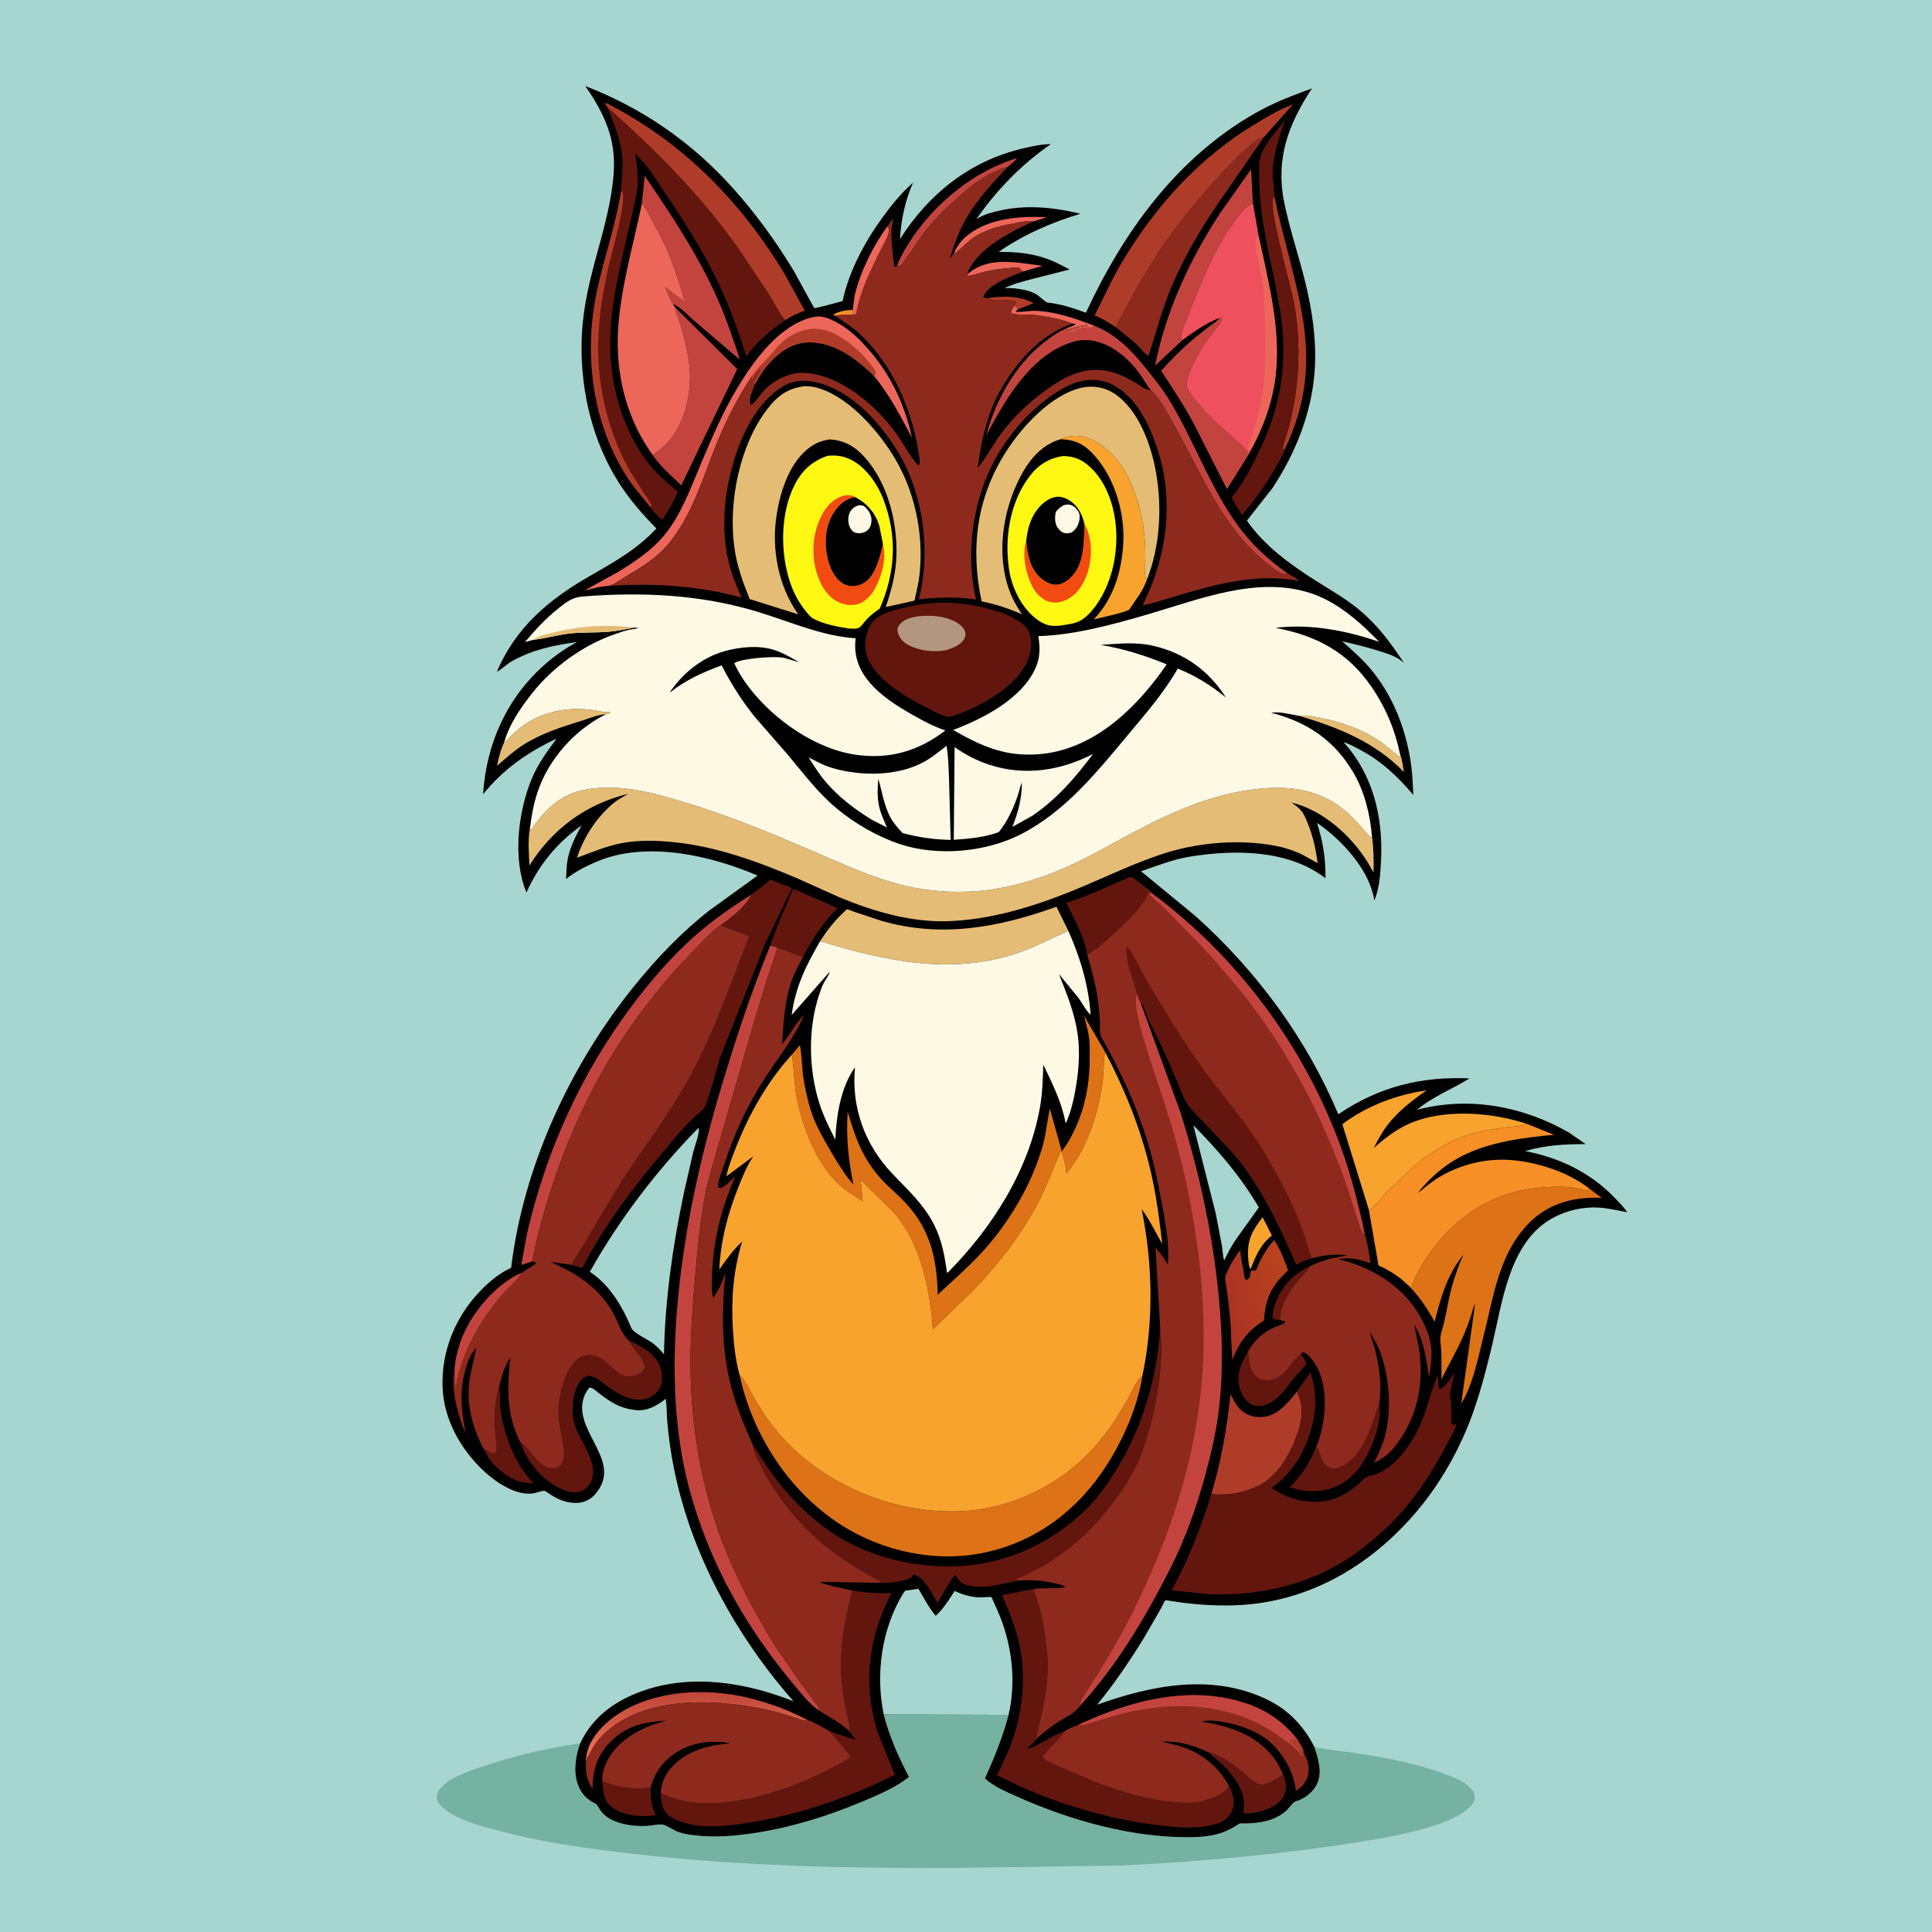 <svg version="1.1" xmlns="http://www.w3.org/2000/svg" style="display: block;" viewBox="0 0 2048 2048" width="1024" height="1024">
<defs>
	<linearGradient id="Gradient1" gradientUnits="userSpaceOnUse" x1="732.028" y1="1795" x2="733.349" y2="1847.31">
		<stop class="stop0" offset="0" stop-opacity="1" stop-color="rgb(191,71,57)"/>
		<stop class="stop1" offset="1" stop-opacity="1" stop-color="rgb(229,105,81)"/>
	</linearGradient>
	<linearGradient id="Gradient2" gradientUnits="userSpaceOnUse" x1="1366.73" y1="1367.95" x2="1296.87" y2="1381.75">
		<stop class="stop0" offset="0" stop-opacity="1" stop-color="rgb(186,68,28)"/>
		<stop class="stop1" offset="1" stop-opacity="1" stop-color="rgb(169,49,37)"/>
	</linearGradient>
</defs>
<path transform="translate(0,0)" fill="rgb(167,213,208)" d="M -0 -0 L 2048 0 L 2048 2048 L -0 2048 L -0 -0 z"/>
<path transform="translate(0,0)" fill="rgb(117,178,161)" d="M 936.776 1817.4 L 1069.12 1817.85 C 1062.88 1841.57 1054.22 1862.83 1044.09 1885.09 C 1053.04 1893.77 1066.94 1899.44 1078.21 1904.5 C 1134.14 1929.62 1200.53 1948.3 1262.17 1947.47 C 1270.2 1947.37 1278.13 1946.9 1286 1945.25 C 1297.16 1942.91 1304.8 1938.98 1314.26 1932.89 C 1331.41 1933.35 1350.77 1931.29 1364 1918.94 L 1370.75 1911.24 C 1372.7 1909.28 1376.44 1908.74 1378.94 1907.5 C 1389.03 1902.5 1397.03 1894.07 1398.6 1882.57 C 1400.02 1872.22 1396.32 1861.57 1393.27 1851.81 C 1406.72 1854.81 1420.86 1855.99 1434.5 1858.01 C 1466.84 1862.8 1499.4 1868.57 1530.11 1880.05 C 1541.46 1884.3 1557.56 1889.75 1562.94 1901.5 C 1563.19 1904.91 1563.61 1908.37 1561.59 1911.35 C 1544.57 1936.42 1469.06 1948.06 1440.1 1952.68 C 1357.51 1965.86 1273.26 1973.29 1189.74 1977.52 L 1002.68 1980.22 C 892.671 1980.44 783.504 1977.9 674.096 1965.47 C 626.059 1960.01 577.511 1953.57 530.697 1941.14 C 512.171 1936.22 487.937 1930.42 472.5 1918.68 C 468.455 1915.6 463.279 1911.01 462.907 1905.64 C 462.586 1900.99 465.431 1897.28 468.5 1894.1 C 478.905 1883.34 496.267 1877.73 510.272 1872.99 C 544.207 1861.49 579.53 1853.1 614.981 1848.05 C 610.216 1861.52 607.619 1877.5 612.491 1891.36 C 615.855 1900.93 621.874 1907.44 630.966 1911.81 C 632.818 1912.7 633.794 1914.76 634.888 1916.5 L 636.992 1919.85 C 646.666 1933.03 669.817 1936.26 684.869 1935.6 C 690.156 1935.37 696.523 1933.74 701.632 1934.02 C 705.853 1934.24 714.224 1940.25 718.776 1941.86 C 724.644 1943.93 730.687 1944.85 736.845 1945.56 C 758.391 1948.02 779.462 1946.23 800.783 1942.93 C 840.092 1936.84 878.34 1924.82 914.952 1909.41 C 931.54 1902.43 949.365 1894.9 963.533 1883.63 C 952.147 1861.85 942.954 1841.29 936.776 1817.4 z"/>
<path transform="translate(0,0)" fill="rgb(0,0,0)" d="M 614.981 1848.05 C 628.365 1819.72 652.018 1802.83 681.066 1792.49 C 733.092 1773.97 790.97 1783.48 841.126 1803.4 C 779.942 1733.88 732.369 1647.21 714.264 1555.82 C 711.087 1539.79 708.708 1523.17 707.298 1506.87 C 706.619 1499.04 707.078 1490.47 705.618 1482.8 C 696.482 1490.05 686.291 1496 674.094 1494.77 C 666.526 1494.01 659.29 1492.02 652.499 1488.6 C 646.045 1485.35 640.167 1480.84 634.412 1476.51 C 631.621 1474.41 628.474 1470.85 624.974 1470.86 C 619.511 1476.81 616.812 1485.3 617.086 1493.34 C 618.163 1524.96 658.304 1552.76 630.73 1584.14 C 626.149 1589.35 619.451 1592.7 612.5 1593.08 C 601.906 1593.66 592.818 1590.25 583.969 1584.61 C 582.18 1583.47 579.129 1580.95 577.178 1580.35 C 575.784 1579.93 567.556 1582.63 565.5 1582.97 C 547.574 1585.97 526.108 1571.59 513.5 1559.93 C 488.547 1536.85 470.314 1504.75 469.14 1470.2 C 467.854 1432.37 482.505 1396.5 508.462 1369.12 C 517.93 1359.14 529.199 1349.65 541.825 1343.95 C 554.762 1236.51 604.64 1128.6 672.665 1044.8 C 696.639 1015.27 721.735 988.855 751.694 965.31 L 803.073 928.147 C 753.867 906.962 686.807 891.536 635.111 912.335 C 623.22 917.12 610.052 923.628 600.086 931.756 C 600.404 924.739 600.459 917.457 601.827 910.556 C 604.367 897.743 610.193 886.405 616.393 875.075 C 590.064 893.689 571.384 916.777 558.022 946.059 C 543.213 910.433 549.223 860.637 563.53 825.906 C 570.192 809.735 579.781 796.832 590.085 782.928 C 559.655 797.137 533.341 815.511 512.082 841.963 C 515.441 788.857 536.963 740.288 577.22 704.677 C 587.999 695.143 599.205 687.331 611.82 680.516 C 586.519 684.208 565.313 688.334 542.65 700.893 C 537.066 703.988 532.105 709.403 526.757 712.038 C 546.314 665.498 581.558 635.676 624.471 611.046 C 650.739 595.969 674.821 582.635 695.84 560.267 C 680.931 545.113 667.188 529.355 655.769 511.327 C 628.467 468.221 615.948 416.371 616.47 365.597 C 616.707 342.576 620.078 320.58 625.327 298.174 C 632.553 267.332 642.761 237.207 647.856 205.877 C 650.846 187.496 652.401 169.389 648.629 150.967 C 644.178 129.228 633.128 109.078 620.356 91.18 C 681.455 114.743 733.727 151.117 777.381 199.952 C 801.438 226.865 823.079 256.625 841.686 287.538 C 843.513 290.572 862.596 326.178 863.265 326.515 C 864.534 327.155 890.554 319.833 893.206 319.125 C 899.967 287.378 916.434 256.839 935.309 230.757 C 944.819 217.615 955.575 204.363 967.799 193.671 C 959.337 213.362 955.319 232.101 954.018 253.473 C 984.598 205.107 1029.08 169.984 1085.24 157.129 C 1094.26 155.062 1104.71 152.721 1113.95 152.801 C 1082.66 174.431 1056.73 201.132 1034.96 232.382 L 1036.26 231.567 C 1043.27 227.221 1050.7 225.36 1058.66 223.465 C 1086.1 216.927 1115.72 219.478 1142.98 226.066 L 1145.15 226.657 C 1115.17 235.555 1084.33 249.018 1058.63 267.066 C 1076.94 266.865 1094.05 268.429 1111.37 274.877 C 1119.22 277.798 1126.48 281.916 1133.95 285.649 L 1092.85 296.085 C 1083.35 298.663 1073.39 301.172 1064.59 305.631 L 1065.95 305.491 C 1072.56 304.907 1078.47 305.968 1084.95 307.132 C 1089.9 308.022 1094.9 309.799 1099.22 312.413 C 1101.93 314.053 1108.22 320.563 1110.73 320.808 C 1124.55 322.16 1138.18 326.725 1151.14 331.512 C 1190.44 246.495 1246.97 167.844 1329.82 120.394 C 1347.12 110.488 1365.03 103.177 1383.68 96.318 L 1390.78 93.73 C 1365.71 131.318 1352.03 168.646 1361.21 214.057 C 1366.99 242.617 1376.46 270.208 1383.45 298.449 C 1390.84 328.254 1395.47 358.798 1393.83 389.574 C 1391.38 435.39 1373.96 479.484 1348.79 517.483 L 1321.79 551.883 C 1340.13 578.429 1367.49 598.243 1394.43 615.337 C 1409.94 625.179 1426.71 634.671 1440.81 646.422 C 1460.56 662.878 1474.32 681.553 1488.35 702.891 L 1487.14 701.82 C 1479.98 695.61 1471.86 693.291 1462.98 690.427 C 1449.78 686.168 1436.29 682.819 1422.75 679.833 C 1433.91 689.673 1445.15 699.551 1454.57 711.128 C 1480.57 743.071 1494.77 785.334 1497.33 826.157 L 1498.16 842.628 C 1481.66 823.315 1464.91 807.178 1442.26 795.072 C 1436.44 791.957 1430.53 788.619 1424.18 786.747 C 1455.21 820.581 1466.08 865.618 1464.01 910.811 C 1463.38 924.535 1462.43 941.795 1456.82 954.434 L 1456.49 952.523 C 1451.07 921.936 1423.46 891.805 1398.93 874.222 L 1396.13 872.362 C 1402.43 892.318 1405.27 910.043 1405.07 930.98 L 1403.99 930.153 C 1364.61 900.609 1309.2 900.612 1262.74 907.826 C 1244.32 910.687 1227.07 917.479 1209.57 923.612 L 1267.88 971.597 C 1332.51 1029.91 1384.87 1100.81 1418.66 1181.17 C 1461.4 1152.16 1506.3 1140.8 1557.8 1143.17 C 1539.18 1154.59 1519.05 1162.26 1502 1176.46 C 1556.65 1161.93 1614.51 1172.42 1663.15 1200.58 L 1680.91 1212.8 C 1658.49 1212.86 1638.29 1213.83 1616.64 1220.23 C 1652.16 1226.84 1685.63 1242.82 1710.94 1269.02 C 1715.61 1273.84 1720.62 1278.69 1724.41 1284.24 L 1724.93 1285.02 C 1715.08 1283.24 1705.38 1280.8 1695.35 1280.15 C 1675.88 1278.89 1655.02 1284.37 1638.92 1295.5 C 1599.01 1323.07 1592.07 1382.62 1581.57 1426.44 C 1575.8 1450.51 1569.53 1474.81 1561.22 1498.13 C 1547.97 1535.27 1527.03 1572.48 1501.48 1602.53 C 1456.49 1655.45 1397.05 1692.7 1327.05 1700.4 C 1303.13 1703.03 1277.57 1701.89 1253.72 1698.94 C 1251.46 1698.66 1235.59 1696.19 1235.5 1696.26 C 1234.25 1697.16 1231.43 1703.65 1230.52 1705.29 L 1212.72 1736.14 C 1197.63 1760.57 1181.28 1784.86 1163.01 1807.04 C 1220.7 1786.43 1284.14 1773.74 1342.13 1801.06 C 1365.1 1811.88 1381.91 1829.35 1393.27 1851.81 C 1396.32 1861.57 1400.02 1872.22 1398.6 1882.57 C 1397.03 1894.07 1389.03 1902.5 1378.94 1907.5 C 1376.44 1908.74 1372.7 1909.28 1370.75 1911.24 L 1364 1918.94 C 1350.77 1931.29 1331.41 1933.35 1314.26 1932.89 C 1304.8 1938.98 1297.16 1942.91 1286 1945.25 C 1278.13 1946.9 1270.2 1947.37 1262.17 1947.47 C 1200.53 1948.3 1134.14 1929.62 1078.21 1904.5 C 1066.94 1899.44 1053.04 1893.77 1044.09 1885.09 C 1054.22 1862.83 1062.88 1841.57 1069.12 1817.85 L 936.776 1817.4 C 942.954 1841.29 952.147 1861.85 963.533 1883.63 C 949.365 1894.9 931.54 1902.43 914.952 1909.41 C 878.34 1924.82 840.092 1936.84 800.783 1942.93 C 779.462 1946.23 758.391 1948.02 736.845 1945.56 C 730.687 1944.85 724.644 1943.93 718.776 1941.86 C 714.224 1940.25 705.853 1934.24 701.632 1934.02 C 696.523 1933.74 690.156 1935.37 684.869 1935.6 C 669.817 1936.26 646.666 1933.03 636.992 1919.85 L 634.888 1916.5 C 633.794 1914.76 632.818 1912.7 630.966 1911.81 C 621.874 1907.44 615.855 1900.93 612.491 1891.36 C 607.619 1877.5 610.216 1861.52 614.981 1848.05 z"/>
<path transform="translate(0,0)" fill="rgb(246,143,37)" d="M 886.084 334.966 L 883.218 333.656 C 888.286 329.973 897.692 328.634 903.91 328.477 L 903.912 333.828 C 898.96 333.947 890.482 333.166 886.084 334.966 z"/>
<path transform="translate(0,0)" fill="rgb(175,60,41)" d="M 1048.47 315.873 C 1063.77 313.384 1082.05 313.68 1095.67 321.458 L 1078.84 327.94 C 1077.99 326.242 1076.66 325.395 1075.22 324.159 L 1077.21 321 C 1075.82 316.392 1056.62 319.292 1052 318.266 C 1051.17 318.081 1049.27 316.417 1048.47 315.873 z"/>
<path transform="translate(0,0)" fill="rgb(98,22,14)" d="M 1356.75 1399.21 C 1353.96 1399.09 1351.18 1399.38 1348.94 1397.5 C 1348.84 1391.12 1350.36 1385.1 1352.75 1379.19 C 1359.24 1363.1 1372.74 1349.08 1388.68 1342.12 L 1388.25 1342.86 C 1385.02 1348.23 1380.24 1352.44 1376.18 1357.17 C 1368.67 1365.92 1362.15 1375.91 1358.84 1387 L 1358.37 1388.52 C 1357.3 1392.12 1356.93 1395.47 1356.75 1399.21 z"/>
<path transform="translate(0,0)" fill="rgb(237,102,90)" d="M 1075.22 324.159 C 1076.66 325.395 1077.99 326.242 1078.84 327.94 L 1076.46 330.531 C 1083.74 331.161 1091.04 329.114 1098.38 329.485 C 1120.04 330.581 1140.28 337.725 1160.33 345.39 C 1159 346.357 1158.22 347.513 1156.53 347.319 C 1151.89 346.785 1147.56 347.354 1143.16 348.947 C 1141.36 349.598 1135.21 352.74 1133.5 352.49 C 1133.04 352.423 1132.84 351.83 1132.51 351.5 C 1134.32 350.82 1136.21 349.857 1138.01 349.25 L 1139.27 349.062 C 1141.24 348.703 1142.25 347.789 1144 347 C 1146.3 345.966 1149.27 345.911 1151.75 345.75 L 1152.75 344.25 C 1145.21 345.749 1138.68 346.573 1131.35 349.338 L 1129.37 348.47 C 1133.06 346.768 1136.97 345.585 1140.5 343.539 L 1136.99 343.104 C 1124.44 337.887 1108.59 335.422 1095.14 333.624 C 1089.24 332.835 1075.91 334.609 1071.53 331.5 C 1071.83 328.579 1073.6 326.509 1075.22 324.159 z"/>
<path transform="translate(0,0)" fill="rgb(237,102,90)" d="M 1026.16 290.173 L 1028.45 288.324 C 1050.2 271.446 1080.41 278.781 1105.05 281.805 L 1084.93 287.711 C 1081.26 286.616 1081.87 284.638 1079.5 283.49 C 1078.68 283.094 1073.96 283.847 1072.88 283.932 C 1064.2 284.617 1055.51 285.408 1047 287.304 C 1039.87 288.892 1032.67 291.72 1025.44 292.543 L 1026.16 290.173 z"/>
<path transform="translate(0,0)" fill="rgb(237,102,90)" d="M 1011.43 267.734 C 1014.21 262.071 1017.51 256.76 1022.16 252.433 C 1044.72 231.404 1080.5 228.756 1109.67 230.308 L 1095.27 234.753 C 1088.52 233.658 1082.48 235.37 1075.88 236.56 C 1058.89 239.622 1043.75 243.345 1029.5 253.609 L 1012.65 268.52 L 1011.43 267.734 z"/>
<path transform="translate(0,0)" fill="rgb(247,163,46)" d="M 1338.47 1290.34 L 1348.23 1309.62 C 1338.02 1317.8 1333 1327.37 1328.09 1339.25 L 1325.67 1345.5 C 1323.85 1342.99 1323.64 1338.91 1323.32 1335.86 C 1321.3 1316.49 1326.6 1305.15 1338.47 1290.34 z"/>
<path transform="translate(0,0)" fill="rgb(229,188,117)" d="M 1377.63 758.949 C 1384.91 757.638 1390.81 759.384 1397.93 760.679 C 1422.09 765.079 1444.85 773.156 1465.08 787.346 L 1483.41 801.966 L 1484.47 801.057 C 1486.17 803.012 1487.53 815.128 1488.19 818.355 C 1457.73 786.824 1418.79 771.215 1377.63 758.949 z"/>
<path transform="translate(0,0)" fill="rgb(195,68,62)" d="M 950.897 281.878 C 952.337 277.553 954.326 273.551 956.476 269.545 C 981.241 223.414 1027.6 182.797 1077.97 167.681 C 1077.4 169.861 1069.94 175.341 1067.9 177.171 C 1062.5 177.968 1058.02 180.439 1053.11 182.682 C 1037.76 189.705 1025.47 200.283 1013.05 211.513 C 1000.25 223.083 988.591 234.526 978.187 248.372 L 960.142 274.678 C 958.275 277.361 955.77 281.661 952.517 282.649 L 950.897 281.878 z"/>
<path transform="translate(0,0)" fill="rgb(98,22,14)" d="M 529.226 1469.62 C 530.607 1477.62 529.573 1485.71 530.577 1493.76 C 534.004 1521.25 546.238 1552.29 565.572 1572.5 C 560.617 1571.92 555.209 1571.61 550.406 1570.28 C 539.392 1567.24 528.035 1558.15 520.871 1549.33 C 517.439 1545.11 514.923 1540.36 512.414 1535.55 C 516.841 1537.27 518.616 1540.61 523.5 1540.88 C 524.305 1540.25 525.364 1539.86 525.915 1539 C 527.267 1536.9 525.418 1524.11 525.221 1521.34 C 524.066 1505.13 523.627 1485 529.226 1469.62 z"/>
<path transform="translate(0,0)" fill="rgb(98,22,14)" d="M 638.467 1887.96 C 652.031 1894.47 670.162 1896.87 685 1895.22 L 689.726 1894.69 C 689.78 1905.33 689.863 1913.57 694.795 1923.27 L 695.213 1924.08 L 692.618 1924.57 C 678.116 1926.48 658.73 1924.34 647.216 1914.5 C 639.425 1907.84 639.233 1897.39 638.467 1887.96 z"/>
<path transform="translate(0,0)" fill="rgb(98,22,14)" d="M 1280.81 1857.37 C 1291.99 1859.59 1304.26 1868.37 1313.29 1875.17 C 1318.96 1879.44 1329.81 1891.33 1336.54 1891.64 C 1342.24 1891.9 1352.16 1886.62 1356.65 1883.66 C 1357.91 1882.83 1358.94 1881.96 1359.97 1880.86 C 1362.85 1885.72 1363.51 1890.97 1362.99 1896.51 C 1362.41 1902.77 1359.29 1907.66 1354.43 1911.48 C 1345.38 1918.59 1329.72 1923.39 1318.07 1921.95 L 1318.82 1913 C 1318.6 1897.59 1307.85 1882.28 1297.24 1871.76 C 1292.05 1866.62 1285.95 1862.61 1280.81 1857.37 z"/>
<path transform="translate(0,0)" fill="rgb(98,22,14)" d="M 1378.92 1435.13 C 1381.07 1438.4 1383.96 1441.96 1385.09 1445.71 L 1370.5 1462.49 C 1362.14 1473.11 1353.16 1486.39 1339.21 1489.89 C 1335.11 1490.92 1329.63 1490.81 1325.95 1488.53 C 1319.06 1484.27 1315.39 1477.25 1313.72 1469.5 C 1310.81 1456.03 1315.9 1443.83 1323.08 1432.72 C 1323.81 1442.08 1324.06 1452.82 1331.8 1459.38 C 1336.21 1463.11 1341.38 1463.83 1347 1462.91 C 1362.58 1460.37 1368.19 1443.89 1378.92 1435.13 z"/>
<path transform="translate(0,0)" fill="rgb(175,60,41)" d="M 1350.87 208.028 C 1371.12 305.762 1409.43 378.689 1361.46 477.113 L 1359.5 475.471 C 1361.55 466.69 1364.89 458.213 1367.05 449.432 C 1374.11 420.653 1377.37 391.35 1376.16 361.746 C 1375.58 347.814 1374.1 334.066 1371.48 320.369 C 1367.92 301.779 1345.46 223.477 1349.13 211 C 1349.46 209.899 1350.29 209.018 1350.87 208.028 z"/>
<path transform="translate(0,0)" fill="rgb(229,188,117)" d="M 534.555 786.635 L 535.709 786.327 C 542.103 779.273 549.359 772.551 557.314 767.288 C 580.575 751.898 610.218 748.325 637.218 754.262 C 639.325 754.725 641.008 754.856 643.157 754.801 C 645.183 754.75 645.616 754.599 647.49 755.5 C 646.111 756.119 644.894 756.574 643.416 756.941 L 642.041 757.257 C 633.913 757.479 624.383 761.602 616.623 764.017 C 594.887 770.784 573.662 777.404 554.331 789.812 C 544.639 796.033 535.635 804.263 526.889 811.759 C 528.656 803.124 530.728 794.623 534.555 786.635 z"/>
<path transform="translate(0,0)" fill="rgb(98,22,14)" d="M 1462.19 1486.82 C 1465.6 1507.84 1454.03 1537.55 1441.88 1554.52 C 1432.88 1567.1 1419.2 1576.92 1403.78 1579.59 C 1390.87 1581.83 1379.48 1580.49 1367.09 1576.47 C 1379.97 1564.2 1388.35 1550 1395.31 1533.69 C 1400.61 1540.38 1399.27 1551.39 1409.15 1555.64 C 1413.39 1557.47 1416.53 1557.07 1420.59 1555.23 C 1446.36 1543.55 1453.81 1511.04 1462.19 1486.82 z"/>
<path transform="translate(0,0)" fill="url(#Gradient1)" d="M 621.007 1866.78 C 621.247 1860.4 623.056 1853.12 626.051 1847.5 C 638.222 1824.66 663.452 1809.37 687.418 1801.86 C 743.507 1784.29 805.203 1796.7 856.28 1823.41 L 854.799 1823.64 C 850.89 1824.08 845.925 1821.77 842.215 1820.63 C 833.347 1817.89 824.569 1815.03 815.5 1813 C 759.586 1800.47 677.868 1796.09 635.588 1842.9 C 628.876 1850.33 625.893 1858.36 621.007 1866.78 z"/>
<path transform="translate(0,0)" fill="rgb(98,22,14)" d="M 816.485 1002.47 C 821.487 986.909 828.259 971.813 834.705 956.811 C 836.62 952.353 838.227 945.942 841.213 942.186 L 887.854 962.658 C 872.314 978.088 861.148 995.265 851.052 1014.57 L 823.865 1004.43 L 816.485 1002.47 z"/>
<path transform="translate(0,0)" fill="rgb(167,213,208)" d="M 1264.99 1192.77 C 1291.95 1220.09 1314.9 1246.79 1334.46 1279.9 L 1310.85 1312.82 C 1305.68 1320.03 1301.58 1328.19 1297.67 1336.12 C 1296.09 1331.54 1296.12 1325.55 1295.29 1320.66 L 1288.67 1286.09 L 1264.99 1192.77 z"/>
<path transform="translate(0,0)" fill="rgb(98,22,14)" d="M 1152.4 1011.6 C 1149.69 993.329 1138.18 973.152 1130.05 956.711 C 1153.71 950.472 1176.54 937.961 1199.41 929.192 L 1218.76 943.814 C 1211.63 961.217 1198.22 973.137 1184.86 985.731 C 1175.02 995.003 1164.77 1004.98 1152.79 1011.44 L 1152.4 1011.6 z"/>
<path transform="translate(0,0)" fill="rgb(195,68,62)" d="M 1253.16 360.717 L 1224.47 387.666 C 1235.33 330.916 1261.49 274.534 1293.1 226.359 L 1326.11 179.52 L 1328.17 215.5 C 1320.19 218.955 1314.06 227.172 1308.96 234 C 1287.83 262.312 1274.03 297.452 1261.11 330.096 C 1258.95 335.56 1249.9 354.659 1252.41 359.562 L 1253.16 360.717 z"/>
<path transform="translate(0,0)" fill="url(#Gradient2)" d="M 1350.67 1314.6 C 1355.78 1321.96 1360.31 1332.47 1363.3 1340.88 C 1363.72 1342.07 1365.26 1345.51 1365.23 1346.61 C 1365.22 1346.9 1356.48 1355.64 1355.45 1356.88 C 1344.76 1369.71 1340.69 1383.22 1339.93 1399.77 C 1323.12 1410.11 1313.3 1423.25 1306.34 1441.61 L 1305.11 1420.25 C 1305.15 1403.95 1302.89 1387.2 1301.01 1371 C 1300.4 1365.8 1298.38 1357.93 1298.86 1352.9 C 1299.01 1351.31 1301.02 1348.02 1301.72 1346.47 C 1305.35 1338.52 1309.38 1332.01 1314.74 1325.11 C 1314.92 1332.5 1316.91 1339.74 1318.17 1347 C 1318.7 1350.1 1318.7 1353.12 1319.94 1356.05 L 1321.5 1356.6 C 1326.71 1354.88 1324.12 1351.29 1326.5 1346.94 L 1331 1346.85 C 1332.98 1343.82 1333.94 1340.16 1335.6 1336.92 C 1339.8 1328.73 1344.37 1321.33 1350.67 1314.6 z"/>
<path transform="translate(0,0)" fill="rgb(195,68,62)" d="M 1292.79 337.008 L 1294.93 336.254 C 1295.39 340.597 1293.68 342.296 1291.09 345.5 C 1277.37 362.443 1266.27 378.559 1259.33 399.488 C 1258.01 403.469 1257.93 406.837 1258.07 411 C 1267.3 426.995 1282.58 442.217 1296.37 454.487 C 1305.83 462.904 1316.2 471.007 1324.13 480.956 L 1300.65 518.553 L 1265.41 449.022 C 1254.95 429.614 1243.08 411.368 1230.8 393.097 C 1242.03 380.476 1254.02 368.548 1267.03 357.747 L 1282.41 345.604 C 1285.44 343.333 1289.62 341.007 1291.99 338.045 L 1292.79 337.008 z"/>
<path transform="translate(0,0)" fill="rgb(195,68,62)" d="M 1129.37 348.47 L 1131.35 349.338 C 1138.68 346.573 1145.21 345.749 1152.75 344.25 L 1151.75 345.75 C 1149.27 345.911 1146.3 345.966 1144 347 C 1142.25 347.789 1141.24 348.703 1139.27 349.062 L 1138.01 349.25 C 1136.21 349.857 1134.32 350.82 1132.51 351.5 C 1132.84 351.83 1133.04 352.423 1133.5 352.49 C 1135.21 352.74 1141.36 349.598 1143.16 348.947 C 1147.56 347.354 1151.89 346.785 1156.53 347.319 C 1158.22 347.513 1159 346.357 1160.33 345.39 C 1182.37 354.082 1199.44 371.343 1213.95 389.521 C 1222.74 400.535 1231.43 410.962 1238.86 423.031 C 1265.13 465.714 1282.01 514.952 1311.18 555.709 C 1325.46 575.648 1344.57 593.821 1364.74 607.689 L 1363.14 608.454 C 1358.01 609.725 1349.09 602.013 1344.96 598.78 C 1294.22 559.013 1273.12 500.068 1242.08 446 C 1236.11 435.599 1229.06 421.165 1219.63 413.658 C 1215.25 407.968 1211.79 401.456 1207.56 395.619 C 1199.92 385.076 1189.02 374.593 1177.55 368.283 C 1165.3 361.542 1151.61 358.336 1137.98 362.357 C 1092.41 375.807 1066.24 423.272 1045.23 462.149 C 1047.88 451.666 1051.22 441.788 1055.54 431.869 C 1067.48 404.398 1085.36 378.588 1109.59 360.549 C 1115.67 356.027 1122.29 351.262 1129.37 348.47 z"/>
<path transform="translate(0,0)" fill="rgb(247,163,46)" d="M 1124.47 465.547 C 1132.36 461.646 1142.77 460.952 1151.24 463.603 C 1170.26 469.555 1187.08 487.959 1195.69 505.527 C 1206.38 527.349 1212.17 551.066 1213.76 575.322 C 1214.35 584.435 1213.92 593.777 1213.91 602.923 C 1213.9 607.036 1213.32 611.309 1215.59 614.925 C 1211.16 627.25 1204.17 635.227 1197.25 645.942 C 1195.46 648.721 1164.38 655.361 1159.5 656.528 C 1180.41 634.564 1188.96 605.947 1190.69 576.152 C 1192.56 544.066 1181.92 507.223 1160.28 483 C 1149.55 470.991 1140.74 466.42 1124.47 465.547 z"/>
<path transform="translate(0,0)" fill="rgb(195,68,62)" d="M 680.426 215.799 L 683.368 186.288 C 719.226 238.994 753.063 289.967 773.999 350.724 C 777.441 360.711 781.424 370.768 783.894 381.034 L 735.423 339.651 C 730.01 335.009 720.101 324.214 713.533 322.464 C 711.733 321.573 706.421 307.283 705.214 304.499 L 726.257 320.253 C 720.185 300.429 713.902 280.346 705.477 261.375 C 701.3 251.969 696.148 243.017 691.271 233.965 C 688.072 228.027 685.043 220.714 680.426 215.799 z"/>
<path transform="translate(0,0)" fill="rgb(195,68,62)" d="M 796.64 948.256 C 790.708 960.718 775.177 973.085 763.926 980.778 C 756.763 985.412 750.57 991.963 744.525 997.945 L 715.34 1028.8 C 688.722 1059.25 664.497 1091.51 643.917 1126.38 C 607.271 1188.47 580.94 1259.08 565.642 1329.41 L 564.066 1337.09 C 560.46 1338.62 556.308 1339.56 552.55 1340.74 L 558.718 1307.45 C 578.944 1219.62 616.649 1136.5 671.078 1064.54 C 690.82 1038.44 712.076 1013.81 736.621 992.1 C 755.09 975.764 775.753 961.324 796.64 948.256 z"/>
<path transform="translate(0,0)" fill="rgb(195,68,62)" d="M 715.18 325.332 L 781.492 391.293 L 722.195 514.461 C 711.684 504.462 700.139 494.399 691.841 482.42 C 698.389 477.629 705.102 472.482 710.223 466.127 C 727.968 444.104 734.009 411.812 730.342 384.296 C 728.466 370.225 724.957 356.608 720.875 343.032 C 719.177 337.383 716.703 331.969 715.382 326.239 L 715.18 325.332 z"/>
<path transform="translate(0,0)" fill="rgb(98,22,14)" d="M 667.012 1421.31 C 680.01 1426.69 693.983 1434.94 699.707 1448.5 C 702.036 1454.02 702.718 1463.49 700.449 1469.06 C 697.971 1475.14 692.779 1480.04 686.609 1482.29 C 677.585 1485.59 667.284 1483.13 658.993 1478.97 C 652.984 1475.95 647.557 1472.24 642.159 1468.27 C 636.247 1463.91 631.23 1458.73 623.5 1458.38 C 617.217 1460.63 614.793 1463.37 611.984 1469.44 C 606.091 1482.16 605.465 1500.51 610.406 1513.63 C 616.602 1530.1 634.614 1551.74 626.796 1570.05 C 624.796 1574.74 620.393 1579.23 615.558 1580.92 C 607.42 1583.77 597.653 1580.04 590.444 1576.14 C 572.863 1566.63 557.695 1547.78 551.52 1528.79 C 561.877 1535.94 566.656 1549.03 578.695 1554.82 C 583.644 1557.2 587.419 1556.84 592.5 1555.06 C 602.495 1546.3 596.054 1527.03 594.05 1515.62 C 592.865 1508.88 592.082 1502.1 592.096 1495.24 C 592.122 1482.95 595.321 1469.14 600.159 1457.88 C 603.482 1450.15 609.38 1440.43 617.875 1437.65 C 637.247 1431.32 645.78 1451.59 661.007 1458.21 C 665.193 1460.03 670.475 1459.22 674.599 1457.65 C 678.725 1456.08 682.018 1453.53 683.893 1449.5 C 681.767 1438.34 672.032 1431.76 667.376 1422.1 L 667.012 1421.31 z"/>
<path transform="translate(0,0)" fill="rgb(237,102,90)" d="M 645.657 621.06 C 637.45 621.262 628.483 623.76 620.567 625.879 C 621.239 624.498 651.568 608.539 656.132 605.732 C 674.222 594.607 691.912 582.628 705.35 565.903 C 722.51 544.545 732.346 516.662 742.969 491.627 C 754.643 464.114 766.479 436.205 781.976 410.576 C 799.362 381.825 826.424 344.422 861.236 336.325 L 863 335.942 C 872.935 333.728 884.199 339.876 892.5 345.064 C 903.144 351.717 912.218 360.787 920.462 370.162 C 944.515 397.512 958.994 428.775 966.783 464.068 C 954.498 440.884 943.084 418.871 926.43 398.371 C 907.683 380.14 884.724 362.495 857.25 362.871 C 841.094 363.092 827.677 372.015 816.87 383.364 C 809.937 390.645 805.258 398.481 800.255 407.106 L 798.754 407.462 L 799.755 404 L 800.5 403 L 800.51 401.5 L 802 400.5 L 802.755 399 L 803.5 398 L 803.51 396.5 C 805.966 394.203 806.242 392.752 806.51 389.5 C 804.451 391.754 801.793 394.221 800.54 396.999 C 799.418 399.489 798.712 401.777 796.334 403.426 C 796.888 401.515 796.802 402.28 796.842 400.328 L 796.844 398.978 C 781.969 421.385 770.283 444.479 760.052 469.349 C 745.07 505.766 733.435 547.96 707.189 578.154 C 695.884 591.159 681.774 600.265 667 608.835 C 660.129 612.821 653.063 618.48 645.657 621.06 z"/>
<path transform="translate(0,0)" fill="rgb(175,60,41)" d="M 796.844 398.978 L 797.325 398.224 C 802.08 391.134 808.344 385.321 814.089 379.06 C 820.441 372.139 826.514 363.914 834.243 358.5 C 840.902 353.835 848.699 350.51 856.712 349.094 C 870.445 346.668 883.993 352.157 895.182 360.036 L 896.18 360.747 C 903.95 366.073 911.532 372.483 917.529 379.781 C 920.997 384.001 925.763 388.956 928.061 393.99 C 928.741 395.481 928.497 396.008 928.003 397.514 L 926.43 398.371 C 907.683 380.14 884.724 362.495 857.25 362.871 C 841.094 363.092 827.677 372.015 816.87 383.364 C 809.937 390.645 805.258 398.481 800.255 407.106 L 798.754 407.462 L 799.755 404 L 800.5 403 L 800.51 401.5 L 802 400.5 L 802.755 399 L 803.5 398 L 803.51 396.5 C 805.966 394.203 806.242 392.752 806.51 389.5 C 804.451 391.754 801.793 394.221 800.54 396.999 C 799.418 399.489 798.712 401.777 796.334 403.426 C 796.888 401.515 796.802 402.28 796.842 400.328 L 796.844 398.978 z"/>
<path transform="translate(0,0)" fill="rgb(175,60,41)" d="M 1374.76 1475.01 C 1381.68 1488.65 1380.96 1502.73 1376.22 1517.02 C 1368.85 1539.28 1355.78 1564.23 1333.81 1575.06 C 1321.92 1580.92 1309.84 1583.86 1296.63 1584.15 C 1293.09 1584.23 1288.89 1584.63 1285.44 1583.65 L 1284.22 1583.16 C 1294.55 1549.04 1300.69 1513.02 1304.4 1477.62 C 1307.26 1483.57 1310.48 1490.13 1315.43 1494.64 C 1322.27 1500.88 1330.73 1502.88 1339.74 1501.9 C 1354.9 1500.24 1366.06 1486.18 1374.76 1475.01 z"/>
<path transform="translate(0,0)" fill="rgb(141,42,29)" d="M 1182.6 346.816 C 1203.82 306.211 1225.6 267.219 1254.21 231.203 C 1266.78 215.38 1323.22 147.201 1339.92 145.294 L 1289.8 217.656 C 1271.76 244.364 1255.22 272.94 1242.45 302.562 C 1231.93 326.966 1225.68 352.243 1217.46 377.373 C 1212.47 374.094 1208.29 368.304 1203.83 364.212 C 1197.11 358.042 1189.8 352.414 1182.6 346.816 z"/>
<path transform="translate(0,0)" fill="rgb(175,60,41)" d="M 644.191 114.198 L 641.129 109.5 C 643.412 108.973 645.304 110.571 647.357 111.623 C 657.993 117.072 668.297 123.306 678.42 129.65 C 741.514 169.19 792.138 225.245 830.695 288.561 L 853.105 329.211 C 845.715 332.007 838.781 335.109 832.183 339.502 C 825.126 330.474 819.833 319.84 813.742 310.132 L 780.803 260.945 C 742.182 206.724 694.104 158.049 644.191 114.198 z"/>
<path transform="translate(0,0)" fill="rgb(175,60,41)" d="M 1182.6 346.816 C 1175.49 341.67 1168.36 337.935 1160.4 334.234 C 1170.11 315.39 1178.4 296.165 1189.34 277.898 C 1225.22 217.989 1271.55 166.686 1331.76 130.691 C 1344.48 123.087 1356.73 115.707 1370.7 110.52 L 1339.92 145.294 C 1323.22 147.201 1266.78 215.38 1254.21 231.203 C 1225.6 267.219 1203.82 306.211 1182.6 346.816 z"/>
<path transform="translate(0,0)" fill="rgb(98,22,14)" d="M 1361.46 477.113 C 1360.6 481.823 1356.54 487.94 1354.18 492.137 C 1343.19 511.66 1331.1 529.018 1316.62 546.122 L 1305.31 527.627 L 1310.5 520.971 C 1322.31 504.84 1331.17 486.408 1339.31 468.228 C 1357.63 427.337 1364.07 385 1358.5 340.483 C 1353.93 303.964 1343.64 268.248 1338.3 231.828 C 1336.05 216.464 1334.9 201.149 1334.81 185.624 C 1334.76 176.427 1334.34 168.387 1338.49 159.875 C 1344.06 148.439 1354.17 137.797 1361.79 127.56 C 1356.57 145.38 1349.12 163.879 1349.04 182.69 C 1349 190.652 1350.6 198.278 1350.83 206.139 L 1350.87 208.028 C 1350.29 209.018 1349.46 209.899 1349.13 211 C 1345.46 223.477 1367.92 301.779 1371.48 320.369 C 1374.1 334.066 1375.58 347.814 1376.16 361.746 C 1377.37 391.35 1374.11 420.653 1367.05 449.432 C 1364.89 458.213 1361.55 466.69 1359.5 475.471 L 1361.46 477.113 z"/>
<path transform="translate(0,0)" fill="rgb(254,249,229)" d="M 1011.9 791.926 C 1023.53 800.193 1035.76 806.487 1049.38 810.866 C 1086.6 822.838 1124.62 816.869 1158.76 799.153 C 1139.74 824.46 1120.51 846.93 1094.1 864.866 L 1073.24 876.489 C 1079.56 859.989 1083.01 847.135 1083.26 829.464 C 1081.33 833.565 1080.5 838.437 1079.06 842.768 C 1074.41 856.733 1068.05 870.497 1058.8 882.037 C 1043.49 887.724 1027.23 889.088 1011.05 890.2 L 1011.9 791.926 z"/>
<path transform="translate(0,0)" fill="rgb(254,249,229)" d="M 1003.36 790.545 C 1005.45 802.312 1005.53 814.611 1006.03 826.539 L 1007.75 890.297 C 990.128 889.982 973.848 887.645 956.808 883.082 C 952.276 878.343 946.867 872.176 943.816 866.408 C 936.939 853.406 935.145 839.355 931.014 825.501 C 930.191 835.42 929.731 845.726 932.07 855.5 C 933.853 862.949 937.21 870.119 940.17 877.153 L 924.363 869.08 C 906.634 858.44 888.67 844.594 875.257 828.811 C 868.266 820.585 862.973 812.002 857.151 802.976 C 862.909 805.603 868.4 808.889 874.262 811.257 C 884.829 815.526 896.244 817.808 907.53 819.123 C 930.462 821.796 956.648 819.381 977.468 808.674 C 986.882 803.832 995.105 797.09 1003.36 790.545 z"/>
<path transform="translate(0,0)" fill="rgb(247,163,46)" d="M 1451.03 1282.41 L 1422.94 1191.7 C 1448.89 1172.23 1480.24 1160.38 1512.28 1155.83 C 1497.2 1166.33 1482.36 1177.67 1471 1192.3 C 1465.08 1199.94 1460.74 1208.33 1456.27 1216.86 C 1466.29 1208.07 1477 1199.5 1488.96 1193.46 C 1526.45 1174.55 1579.36 1178.52 1618.19 1191.16 C 1613.15 1194.59 1606.4 1193.87 1600.5 1194.61 C 1589.25 1196.03 1577.55 1197.64 1566.5 1200.18 C 1554.94 1202.84 1543.18 1207.43 1532.75 1213.07 C 1520.93 1219.47 1509.59 1226.95 1499.5 1235.86 L 1472.08 1261.5 C 1465.56 1267.96 1459.22 1278.67 1451.03 1282.41 z"/>
<path transform="translate(0,0)" fill="rgb(229,188,117)" d="M 869.385 997.675 C 876.597 986.487 884.142 976.529 893.951 967.44 C 894.408 967.017 897.351 964 897.798 963.93 C 898.902 963.757 904.159 966.097 905.435 966.531 L 934.289 976.077 C 997.899 994.587 1058.93 983.148 1119.88 961.181 L 1132.56 986.838 C 1114.2 994.775 1097.24 1004.02 1078.12 1010.47 C 1008.58 1033.92 937.422 1018.62 869.385 997.675 z"/>
<path transform="translate(0,0)" fill="rgb(98,22,14)" d="M 796.64 948.256 C 803.448 942.733 810.228 938.629 816.475 932.259 L 839.457 941.331 L 810.886 1000.97 L 763.572 1120.46 C 760.797 1128.53 749.598 1173.12 744.996 1176.58 C 730.568 1187.46 718.826 1202.4 707.189 1216.07 C 672.809 1256.45 641.911 1297.04 617.151 1344.12 C 613.321 1342.76 609.982 1341.79 606 1341.06 L 604.275 1340.63 L 606.478 1339.88 L 659.189 1251.76 C 681.514 1218.27 705.844 1185.86 725.996 1151 C 747.31 1114.13 762.791 1074.74 777.904 1035.04 L 794.218 992.72 C 784.196 987.878 773.929 985.197 763.926 980.778 C 775.177 973.085 790.708 960.718 796.64 948.256 z"/>
<path transform="translate(0,0)" fill="rgb(98,22,14)" d="M 1229.85 1406.94 C 1230.11 1414.11 1230.96 1421.58 1230.95 1428.69 C 1230.88 1456.29 1226.52 1482.88 1219.67 1509.53 C 1215.69 1524.96 1211.15 1540.19 1204.02 1554.5 C 1192.59 1577.43 1177.23 1597.65 1159.86 1616.38 C 1137.34 1640.68 1108.2 1661.5 1077.3 1673.5 L 1077.12 1674.61 L 1079.67 1675.35 C 1062.43 1678.84 1041.75 1685.51 1024.5 1680.04 L 1023.12 1679.62 C 1019.45 1678.44 1018.24 1676.99 1016 1674 L 1012.64 1669.64 C 1005.36 1677.59 999.325 1689.6 994.082 1699.16 C 987.859 1689.53 980.184 1672.15 968.5 1669.02 C 967.268 1670.15 966.734 1670.97 966.075 1672.5 C 957.671 1676.62 942.421 1678.46 933.092 1677.86 C 932.892 1677.22 932.903 1676.47 932.493 1675.93 C 932.266 1675.64 928.947 1674.01 928.5 1673.76 L 914.815 1665.99 C 901.186 1657.86 887.999 1649.21 875.638 1639.24 C 846.802 1615.98 821.075 1584.21 805.164 1550.83 C 802.18 1544.57 798.526 1537.93 797.74 1530.96 C 808.876 1547.99 819.078 1565.03 832.655 1580.33 C 846.251 1595.65 861.586 1610.54 878.375 1622.28 C 911.642 1645.55 951.668 1657.67 991.957 1660.07 C 1050.09 1663.53 1102.51 1644.01 1145.79 1605.31 C 1158.36 1594.07 1169.12 1579.86 1178.41 1565.84 C 1209.16 1519.42 1226.61 1462.44 1229.85 1406.94 z"/>
<path transform="translate(0,0)" fill="rgb(167,213,208)" d="M 740.478 1195.5 C 742.351 1199.74 736.378 1215.38 735.096 1220.31 L 724.841 1265.09 C 712.984 1321.83 704.925 1377.73 703.823 1435.72 C 700.221 1431.04 696.456 1427.27 691.756 1423.69 C 686.556 1419.73 671.819 1413.25 669.411 1408.03 L 665.226 1398.56 C 656.519 1379.83 643.909 1360.78 626.54 1349.05 L 625.237 1348.18 C 656.521 1292.63 695.838 1241.01 740.478 1195.5 z"/>
<path transform="translate(0,0)" fill="rgb(195,68,62)" d="M 816.485 1002.47 L 823.865 1004.43 L 823.609 1005.57 C 821.378 1015.13 817.469 1024.27 814.5 1033.62 L 800.224 1080.25 L 751.961 1247.03 C 742.519 1284.45 739.412 1323.65 736.157 1362.02 C 733.195 1396.95 731.007 1431.72 732.387 1466.79 C 734.646 1524.19 745.977 1584.41 767.082 1638 C 781.871 1675.55 800.876 1711.24 822.118 1745.5 L 847.987 1782.96 L 863.355 1803.7 C 865.602 1806.74 868.489 1809.79 868.779 1813.64 C 858.727 1807.28 850.054 1795.99 842.399 1786.87 C 806.008 1743.52 774.459 1694.62 752.654 1642.24 C 740.758 1613.66 730.746 1583 724.71 1552.62 C 713.076 1494.08 713.143 1433.35 718.939 1374.19 C 726.383 1298.21 742.954 1224.71 764.808 1151.68 C 779.871 1101.34 796.454 1051.06 816.485 1002.47 z"/>
<path transform="translate(0,0)" fill="rgb(221,115,22)" d="M 839.638 1117.82 L 847.915 1107.78 C 850.257 1119.27 849.764 1131.72 851.757 1143.44 C 854.092 1157.17 857.135 1171.63 862.196 1184.62 C 867.302 1197.73 874.625 1210.07 881.727 1222.18 C 888.639 1233.97 895.613 1245.35 904.637 1255.67 C 899.243 1229.06 896.825 1205.49 898.585 1178.3 C 906.171 1204.75 913.835 1226.61 932.288 1247.74 C 939.043 1255.48 947.047 1262.36 954.431 1269.5 C 984.842 1298.91 993.287 1331.31 994.001 1372.44 C 1008.72 1358.59 1024.26 1345.21 1038.12 1330.5 C 1068.31 1298.48 1093.99 1255.93 1105.61 1213.5 C 1109.09 1200.8 1110.08 1187.87 1112.91 1175.13 L 1125.58 1220.51 L 1132.02 1211.15 C 1148.22 1183.42 1154.92 1154.96 1155.11 1123.13 C 1155.15 1115.61 1155.45 1107.8 1154.5 1100.33 C 1153.48 1092.29 1150.98 1084.12 1148.9 1076.29 L 1171.36 1114.89 L 1171.22 1115.72 C 1169.6 1125.92 1170.14 1136.46 1168.79 1146.75 C 1164.44 1179.86 1152.12 1218.15 1130.42 1244.06 C 1129.72 1235.15 1128.01 1227.81 1124.76 1219.5 C 1116.95 1236.73 1110.89 1254.31 1102.31 1271.28 C 1083.97 1307.54 1058.81 1339.61 1030.68 1368.75 L 988.803 1409.26 C 985.965 1363.84 974.093 1308.11 938.671 1276.56 L 912.358 1250.68 L 914.39 1273.34 L 899.259 1263.47 C 866.823 1241.1 849.729 1194 843.328 1156.75 L 839.638 1117.82 z"/>
<path transform="translate(0,0)" fill="rgb(221,115,22)" d="M 1495.65 1365.31 L 1495.78 1364.84 C 1509.21 1329.34 1539.55 1294.14 1573.14 1276.27 C 1595.58 1264.34 1619.41 1259.08 1644.72 1258.15 C 1657.04 1257.69 1668.72 1258.12 1680.54 1261.86 C 1682.18 1262.37 1683.84 1261.16 1685.41 1260.49 L 1697.87 1269.8 C 1670.97 1268.42 1644.78 1274.51 1624.38 1293.1 C 1594.83 1320.02 1585.66 1359.71 1577.27 1397.23 L 1566.94 1439.64 C 1562.88 1455.51 1557.8 1473.9 1549 1487.8 L 1563.72 1381.66 C 1561.64 1385.76 1560.66 1390.62 1559.24 1395 C 1556.93 1402.13 1554.17 1409.17 1551.22 1416.06 C 1544.38 1431.99 1535.37 1446.63 1528.06 1462.3 L 1527.92 1434 C 1527.63 1426.28 1525.63 1418.98 1528.08 1411.5 C 1531.95 1399.69 1533.71 1386.88 1536.4 1374.75 C 1539.81 1359.33 1544.89 1344.5 1551.22 1330.05 C 1533.68 1352.11 1527.73 1374.28 1520.74 1401.04 C 1513.29 1387.54 1506.17 1376.74 1495.65 1365.31 z"/>
<path transform="translate(0,0)" fill="rgb(98,22,14)" d="M 903.586 1686.05 C 917.508 1688.41 930.935 1689.16 945.023 1688.75 C 920.435 1735.86 914.416 1785.74 930.5 1836.71 L 948.695 1881.39 C 898.373 1906.18 846.727 1923.93 791.176 1932.55 C 772.103 1935.51 748.463 1938.24 729.5 1933.29 L 727.824 1932.86 C 719.48 1930.66 708.788 1927.06 704.303 1919.09 C 701.188 1913.56 700.797 1907.14 700.437 1900.94 C 707.652 1904.12 715.706 1907 723.39 1908.75 C 777.295 1921.08 856.015 1891.36 901.51 1863.07 C 900.92 1860.27 898.036 1857.16 896.186 1854.92 L 879.196 1835.12 L 906.83 1844.42 L 900.754 1835.73 C 901.898 1829.79 898.464 1820.79 897.272 1814.74 C 895.306 1804.76 893.459 1794.4 892.465 1784.29 C 889.064 1749.68 895.1 1719.35 903.586 1686.05 z"/>
<path transform="translate(0,0)" fill="rgb(98,22,14)" d="M 1302.79 1893.31 L 1303.32 1894.11 C 1307.14 1900.6 1309.1 1910.22 1306.77 1917.5 C 1305.12 1922.64 1300.48 1928.66 1295.49 1930.92 L 1294.37 1931.4 L 1291.51 1932.59 C 1276.03 1938.36 1255.73 1937.7 1239.5 1936.12 C 1196.73 1931.97 1153.49 1921.43 1113.15 1906.69 C 1093.73 1899.59 1075.48 1891.06 1056.89 1882.07 L 1069.5 1854.91 C 1083.39 1819.66 1088.57 1780.34 1080.5 1743.1 C 1076.5 1724.66 1069.67 1707.96 1062.19 1690.78 L 1096.86 1684.2 L 1095.9 1686.5 C 1103.98 1705.45 1106.8 1726.13 1109.35 1746.42 C 1113.42 1778.72 1106.48 1808 1099.05 1839.04 C 1098.72 1840.43 1098.55 1841.37 1099.43 1842.58 C 1097.63 1846.02 1091.07 1851.21 1088.16 1854.15 C 1101.66 1850.56 1113.65 1840.53 1127.01 1835.88 L 1128.23 1835.48 L 1127.21 1837.04 C 1120.95 1846.39 1111.15 1853.01 1104.92 1862.66 C 1109.62 1867.6 1119.68 1871.12 1126 1874 C 1164.84 1891.69 1211.91 1910.02 1255.14 1911.07 C 1261.5 1911.22 1267.45 1911.16 1273.62 1909.5 L 1275.44 1909.02 C 1285.76 1906.23 1296.65 1902.65 1302.79 1893.31 z"/>
<path transform="translate(0,0)" fill="rgb(237,102,90)" d="M 680.426 215.799 C 685.043 220.714 688.072 228.027 691.271 233.965 C 696.148 243.017 701.3 251.969 705.477 261.375 C 713.902 280.346 720.185 300.429 726.257 320.253 L 705.214 304.499 C 706.421 307.283 711.733 321.573 713.533 322.464 L 715.18 325.332 L 715.382 326.239 C 716.703 331.969 719.177 337.383 720.875 343.032 C 724.957 356.608 728.466 370.225 730.342 384.296 C 734.009 411.812 727.968 444.104 710.223 466.127 C 705.102 472.482 698.389 477.629 691.841 482.42 L 686.953 475.206 C 662.665 438.127 652.635 393.972 655.179 349.957 C 657.767 305.182 671.381 259.652 680.426 215.799 z"/>
<path transform="translate(0,0)" fill="rgb(229,188,117)" d="M 1124.47 465.547 C 1106.49 470.642 1093.29 484.483 1084.24 500.5 C 1064.83 534.874 1056.36 579.832 1067.47 618.26 C 1071.07 630.693 1076.1 640.597 1083.47 651.189 C 1069.2 645.014 1055.79 640.519 1040.54 637.434 C 1028.5 580.97 1035.19 527.032 1067.12 477.786 C 1084.31 451.278 1114.8 417.934 1147.02 410.911 C 1158.88 408.326 1171.38 410.605 1181.47 417.357 C 1207.15 434.531 1220.18 471.488 1225.37 500.502 C 1232.04 537.821 1229.74 579.524 1215.59 614.925 C 1213.32 611.309 1213.9 607.036 1213.91 602.923 C 1213.92 593.777 1214.35 584.435 1213.76 575.322 C 1212.17 551.066 1206.38 527.349 1195.69 505.527 C 1187.08 487.959 1170.26 469.555 1151.24 463.603 C 1142.77 460.952 1132.36 461.646 1124.47 465.547 z"/>
<path transform="translate(0,0)" fill="rgb(246,143,37)" d="M 1618.19 1191.16 L 1647.4 1202.95 C 1615.22 1205.76 1578.58 1210.59 1549.6 1225.5 C 1532.34 1234.37 1518.27 1246.31 1505.72 1261.04 L 1503.1 1264.62 C 1509.5 1259.64 1515.8 1254.04 1522.62 1249.68 C 1547.71 1233.65 1578.32 1226.6 1607.78 1230.26 C 1634.7 1233.61 1663.92 1243.46 1685.41 1260.49 C 1683.84 1261.16 1682.18 1262.37 1680.54 1261.86 C 1668.72 1258.12 1657.04 1257.69 1644.72 1258.15 C 1619.41 1259.08 1595.58 1264.34 1573.14 1276.27 C 1539.55 1294.14 1509.21 1329.34 1495.78 1364.84 L 1495.65 1365.31 C 1485.05 1354.48 1475.07 1347.59 1461.27 1341.42 L 1451.03 1282.41 C 1459.22 1278.67 1465.56 1267.96 1472.08 1261.5 L 1499.5 1235.86 C 1509.59 1226.95 1520.93 1219.47 1532.75 1213.07 C 1543.18 1207.43 1554.94 1202.84 1566.5 1200.18 C 1577.55 1197.64 1589.25 1196.03 1600.5 1194.61 C 1606.4 1193.87 1613.15 1194.59 1618.19 1191.16 z"/>
<path transform="translate(0,0)" fill="rgb(98,22,14)" d="M 920.641 666.269 C 926.137 655.505 933.342 651.515 944.717 647.953 C 978.317 637.434 1010.04 635.849 1044.14 644.38 C 1054.27 646.916 1064.57 649.841 1073.77 654.898 C 1079.24 657.902 1085.42 661.667 1089.08 666.856 C 1090.68 669.116 1091.18 671.79 1092.54 674.152 C 1094.13 685.145 1092.33 694.361 1087.41 704.294 C 1075.7 727.942 1040.32 748.5 1015.88 756.915 C 1013.49 757.737 1007.29 760.25 1004.93 759.928 C 998.155 759.005 987.577 752.691 981.192 749.523 C 959.736 738.88 926.734 719.235 919.064 695.345 L 918.673 694.076 C 915.55 684.212 917.484 675.871 920.641 666.269 z"/>
<path transform="translate(0,0)" fill="rgb(178,150,128)" d="M 973.083 653.268 C 984.887 652.236 997.269 652.501 1008.38 657.035 C 1013.79 659.244 1021.15 663.507 1022.99 669.531 C 1023.84 672.311 1023.64 674.438 1022.24 676.957 C 1018.37 683.879 1010.2 686.905 1003.08 689.177 C 990.123 691.641 974.697 689.96 963.02 683.792 C 956.873 680.546 953.43 676.299 951.517 669.646 C 950.93 667.604 951.588 665.173 952.742 663.401 C 957.246 656.484 965.564 654.697 973.083 653.268 z"/>
<path transform="translate(0,0)" fill="rgb(167,213,208)" d="M 936.776 1817.4 C 927.925 1774.58 934.409 1726.63 957.552 1688.9 L 959.478 1686.25 L 973.627 1684.16 C 979.222 1693.71 984.682 1704.45 991.898 1712.81 C 1000.31 1705.19 1005.91 1695.86 1012.02 1686.41 L 1013.03 1686.9 C 1021.32 1690.83 1029.57 1692.91 1038.75 1693.33 C 1040.54 1693.41 1050.47 1692.59 1051.04 1692.92 C 1051.04 1692.92 1052.41 1695.99 1052.45 1696.09 C 1055.83 1703.65 1059.31 1711.21 1062.14 1719 C 1073.4 1749.88 1076.72 1785.66 1069.12 1817.85 L 936.776 1817.4 z"/>
<path transform="translate(0,0)" fill="rgb(238,80,93)" d="M 1253.16 360.717 L 1252.41 359.562 C 1249.9 354.659 1258.95 335.56 1261.11 330.096 C 1274.03 297.452 1287.83 262.312 1308.96 234 C 1314.06 227.172 1320.19 218.955 1328.17 215.5 L 1334.56 251.698 C 1344.38 298.418 1357.42 347.165 1352.51 395.278 C 1349.53 424.489 1339.57 452.481 1325.33 478.073 L 1324.13 480.956 C 1316.2 471.007 1305.83 462.904 1296.37 454.487 C 1282.58 442.217 1267.3 426.995 1258.07 411 C 1257.93 406.837 1258.01 403.469 1259.33 399.488 C 1266.27 378.559 1277.37 362.443 1291.09 345.5 C 1293.68 342.296 1295.39 340.597 1294.93 336.254 L 1292.79 337.008 C 1278.35 342.468 1265.56 351.691 1253.16 360.717 z"/>
<path transform="translate(0,0)" fill="rgb(237,102,90)" d="M 1325.33 478.073 L 1324.41 477.254 L 1322.76 476.25 C 1323 471.056 1325.88 465.822 1327.5 460.858 C 1330.66 451.162 1333.54 441.259 1335.7 431.294 C 1340.82 407.608 1341.42 384.305 1341.3 360.173 L 1340.14 316.669 C 1339.63 309.907 1339.41 303.168 1338.29 296.466 C 1336.35 284.864 1327.45 261.201 1332.45 250.646 L 1334.56 251.698 C 1344.38 298.418 1357.42 347.165 1352.51 395.278 C 1349.53 424.489 1339.57 452.481 1325.33 478.073 z"/>
<path transform="translate(0,0)" fill="rgb(254,248,19)" d="M 1127.79 483.309 C 1135.49 483.906 1142.21 485.28 1148.73 489.675 C 1167.09 502.063 1177.39 524.844 1181.27 545.978 C 1187.13 577.926 1180.93 615.01 1161.85 641.748 C 1157.58 647.732 1150.82 655.281 1144.14 658.495 C 1138.49 661.219 1131.3 661.999 1125.14 663.021 C 1114.9 664.317 1108.54 663.224 1100.11 657.26 C 1083.56 645.556 1072.82 623.878 1069.73 604.144 C 1064.53 570.851 1070.34 533.017 1090.91 505.515 C 1100.48 492.724 1111.87 485.491 1127.79 483.309 z"/>
<path transform="translate(0,0)" fill="rgb(242,75,18)" d="M 1149.7 555.835 C 1157.61 569.148 1157.78 588.449 1154.02 603.075 C 1150.82 615.519 1144.19 628.056 1132.69 634.639 C 1125.98 638.482 1118.59 640.053 1111.11 637.521 C 1102.24 634.517 1096.24 626.257 1092.57 618.061 C 1086.7 604.967 1083.53 586.732 1087.9 572.716 C 1088.99 586.103 1090.96 599.461 1100.34 609.874 C 1104.99 615.031 1111.84 619.645 1119 619.825 C 1124.65 619.967 1130.65 616.355 1134.63 612.632 C 1149.91 598.347 1148.66 574.822 1149.7 555.835 z"/>
<path transform="translate(0,0)" fill="rgb(0,0,0)" d="M 1087.9 572.716 C 1089.03 563.29 1090.94 554.535 1095.61 546.143 C 1100.41 537.53 1108.2 529.372 1118.05 526.992 C 1123.48 525.679 1128.96 527.509 1133.56 530.415 C 1142.99 536.368 1147.15 545.415 1149.7 555.835 C 1148.66 574.822 1149.91 598.347 1134.63 612.632 C 1130.65 616.355 1124.65 619.967 1119 619.825 C 1111.84 619.645 1104.99 615.031 1100.34 609.874 C 1090.96 599.461 1088.99 586.103 1087.9 572.716 z"/>
<path transform="translate(0,0)" fill="rgb(254,249,229)" d="M 1127.72 535.5 C 1129.58 535.099 1131.67 534.572 1133.58 534.92 C 1137.34 535.607 1140.62 538.407 1142.7 541.485 C 1144.84 544.64 1144.76 548.227 1144.06 551.817 C 1142.95 557.474 1140.33 561.58 1135.5 564.698 C 1133.4 565.157 1131.16 565.52 1129 565.157 C 1125.52 564.569 1122.68 561.797 1120.83 558.889 C 1117.94 554.34 1117.94 547.518 1119.3 542.5 C 1121.9 539.269 1124.02 537.391 1127.72 535.5 z"/>
<path transform="translate(0,0)" fill="rgb(98,22,14)" d="M 644.191 114.198 C 694.104 158.049 742.182 206.724 780.803 260.945 L 813.742 310.132 C 819.833 319.84 825.126 330.474 832.183 339.502 C 816.101 350.537 802.596 362.175 790.944 378.049 C 788.383 367.588 784.591 357.794 781.079 347.64 C 762.788 294.752 735.471 249.225 704.133 203.287 C 694.855 189.686 685.517 173.816 673.25 162.784 C 675.017 173.229 676.494 183.378 676.043 194.011 C 675.624 203.87 673.041 214.166 670.883 223.774 L 661.824 262.931 C 651.071 308.736 641.883 355.587 650.003 402.587 C 655.032 431.695 666.925 463.772 684.6 487.595 C 689.773 494.568 695.775 501.143 702.126 507.053 L 715.779 519.071 C 716.605 519.785 717.971 520.156 718.258 521.209 C 718.797 523.187 705.113 547.048 703.251 549.419 C 702.552 550.309 702.373 550.411 701.619 551.049 C 698.739 547.889 691.045 541.329 689.652 537.729 L 671.493 515.51 C 628.741 456.711 617.755 378.78 632.781 308.613 C 640.39 273.08 652.559 239.096 658.344 203.058 C 658.728 192.844 660.082 182.773 659.88 172.5 C 659.464 151.317 651.638 133.575 644.191 114.198 z"/>
<path transform="translate(0,0)" fill="rgb(175,60,41)" d="M 658.344 203.058 L 659.55 202.5 C 664.748 212.749 648.425 268.023 645.222 281.5 L 638.675 314.178 C 635.381 335.642 633.564 357.01 634.236 378.738 C 635.514 420.05 647.919 465.19 668.792 501 L 682.444 522.568 C 685.117 526.522 689.094 531.026 690.683 535.48 L 689.652 537.729 L 671.493 515.51 C 628.741 456.711 617.755 378.78 632.781 308.613 C 640.39 273.08 652.559 239.096 658.344 203.058 z"/>
<path transform="translate(0,0)" fill="rgb(254,248,19)" d="M 877.634 483.103 C 885.934 482.482 892.262 483.021 900.019 486.367 C 916.675 493.551 929.758 512.174 936.156 528.643 C 951.437 567.973 949.352 606.546 932.556 645.13 C 927.624 648.509 922.905 652.134 918.792 656.5 C 916.432 659.006 914.368 662.223 911.844 664.5 C 908.772 667.272 903.985 666.254 900.011 666.278 C 887.558 664.369 873.987 661.807 862.648 656.106 C 859.322 654.434 856.725 651.041 854.407 648.186 C 846.748 638.757 841.257 628.54 837.424 617.019 C 826.91 585.413 827.146 543.891 842.356 513.906 C 850.09 498.66 861.348 488.362 877.634 483.103 z"/>
<path transform="translate(0,0)" fill="rgb(242,75,18)" d="M 935.964 576.62 C 938.653 587.68 937.28 598.811 933.69 609.522 C 929.64 621.605 923.754 634.036 911.5 639.635 C 905.363 642.439 896.352 641.533 890.281 638.962 C 878.84 634.117 871.84 623.692 867.542 612.453 C 860.025 592.797 860.443 569.313 869.207 550.103 C 874.001 539.596 880.956 529.991 892.383 526.074 C 897.536 524.309 901.491 524.45 906.378 526.779 C 896.169 528.901 889.837 534.359 884.092 543 C 874.729 557.081 873.722 575.249 877.217 591.376 C 879.404 601.464 884.242 612.528 893.198 618.33 C 897.885 621.367 903.719 621.977 909.127 620.676 C 916.249 618.964 921.718 614.218 925.273 607.961 C 930.955 597.958 933.512 587.754 935.964 576.62 z"/>
<path transform="translate(0,0)" fill="rgb(0,0,0)" d="M 906.378 526.779 C 919.242 533.766 927.738 543.33 932.129 557.469 L 935.964 576.62 C 933.512 587.754 930.955 597.958 925.273 607.961 C 921.718 614.218 916.249 618.964 909.127 620.676 C 903.719 621.977 897.885 621.367 893.198 618.33 C 884.242 612.528 879.404 601.464 877.217 591.376 C 873.722 575.249 874.729 557.081 884.092 543 C 889.837 534.359 896.169 528.901 906.378 526.779 z"/>
<path transform="translate(0,0)" fill="rgb(254,249,229)" d="M 910.632 535.5 C 912.226 535.426 913.941 535.89 915.5 536.162 C 919.224 539.301 922.485 543.238 923.489 548.144 C 924.24 551.814 923.695 556.877 921.465 559.996 C 919.129 563.263 916.318 564.448 912.5 565.175 C 910.081 565.279 907.718 565.342 905.5 564.175 C 902.813 562.761 901.002 559.831 900.144 557 C 898.711 552.265 898.838 547.051 901.156 542.621 C 903.268 538.582 906.445 536.841 910.632 535.5 z"/>
<path transform="translate(0,0)" fill="rgb(221,115,22)" d="M 784.046 1457.7 L 784.802 1458.35 C 790.672 1463.59 795.085 1474.58 799.139 1481.48 C 805.222 1491.85 811.877 1502.31 819.222 1511.82 C 864.766 1570.77 944.816 1605.37 1018.76 1601.94 C 1072.23 1599.45 1124.37 1574.03 1159.83 1534.23 C 1167.08 1526.1 1174 1517.47 1180.07 1508.41 L 1195.12 1484 C 1198.92 1477.3 1204.53 1462.96 1210.93 1458.7 C 1205.96 1491.07 1190.96 1525.24 1173.41 1552.74 C 1143.41 1599.73 1099.49 1633.74 1044.5 1645.64 C 992.171 1656.97 935.124 1644.65 890.5 1615.77 C 836.234 1580.64 797.473 1520.51 784.046 1457.7 z"/>
<path transform="translate(0,0)" fill="rgb(229,188,117)" d="M 853.003 409.318 L 853.587 409.355 C 856.88 409.531 860.201 409.658 863.429 410.385 C 896.674 417.87 928.252 453.622 945.738 481.154 C 969.322 518.289 979.288 564.417 974.896 608 C 973.924 617.651 971.516 627.256 969.4 636.715 L 938.903 643.473 C 944.24 627.808 948.652 611.963 949.882 595.387 C 952.636 558.277 942.345 513.883 917.197 485.348 C 906.587 473.31 895.427 466.848 879.248 465.762 C 871.546 467.17 865.291 469.208 858.937 473.801 C 837.094 489.589 827.542 519.548 823.388 545.01 C 817.452 581.396 824.829 621.051 846.213 651.257 L 794.677 635.061 C 787.421 616.867 781.092 599.814 778.426 580.236 C 771.917 532.441 783.831 471.634 813.91 432.906 C 824.633 419.1 835.424 411.618 853.003 409.318 z"/>
<path transform="translate(0,0)" fill="rgb(141,42,29)" d="M 621.007 1866.78 C 625.893 1858.36 628.876 1850.33 635.588 1842.9 C 677.868 1796.09 759.586 1800.47 815.5 1813 C 824.569 1815.03 833.347 1817.89 842.215 1820.63 C 845.925 1821.77 850.89 1824.08 854.799 1823.64 L 856.28 1823.41 C 864.202 1826.28 871.912 1830.88 879.196 1835.12 L 896.186 1854.92 C 898.036 1857.16 900.92 1860.27 901.51 1863.07 C 856.015 1891.36 777.295 1921.08 723.39 1908.75 C 715.706 1907 707.652 1904.12 700.437 1900.94 C 700.992 1890.78 704.529 1881.89 711.252 1874.22 C 727.565 1855.59 750.867 1849.69 774.657 1848.06 C 756.198 1844.68 737.701 1846.15 720.942 1855.32 C 704.53 1864.31 694.81 1876.88 689.726 1894.69 L 685 1895.22 C 670.162 1896.87 652.031 1894.47 638.467 1887.96 C 637.959 1881.47 640.127 1874.2 642.794 1868.35 C 650.822 1850.74 668.927 1837.76 686.353 1830.5 C 692.749 1827.83 699.495 1826.33 705.963 1823.86 C 685.021 1825.15 665.831 1828.78 649.909 1843.7 C 633.301 1859.26 628.819 1874.05 627.997 1896.27 C 621.533 1885.55 620.823 1879.07 621.007 1866.78 z"/>
<path transform="translate(0,0)" fill="rgb(141,42,29)" d="M 1143.03 1828.54 C 1197.86 1802.52 1263.42 1785.36 1322.78 1806.32 C 1343.66 1813.69 1359.16 1824.72 1373.52 1841.48 C 1376.62 1846.12 1379.39 1850.49 1381.61 1855.64 L 1381.87 1856.6 C 1382.55 1858.96 1383.27 1860.96 1384.44 1863.12 C 1387.39 1868.63 1388.02 1876.99 1386.23 1883 C 1384.49 1888.84 1379.98 1894.55 1374.73 1897.72 L 1373.61 1898.19 L 1373.47 1896.91 C 1371.31 1877.78 1358.79 1856.26 1343.5 1844.31 C 1330.17 1833.9 1312.15 1827.89 1295.67 1825.2 C 1289.73 1824.23 1282.99 1823.25 1277 1824.26 C 1275.42 1824.53 1275.27 1824.63 1273.97 1825.11 C 1302.91 1829.34 1331.99 1839.19 1350.24 1863.33 C 1354.31 1868.72 1357.34 1874.67 1359.97 1880.86 C 1358.94 1881.96 1357.91 1882.83 1356.65 1883.66 C 1352.16 1886.62 1342.24 1891.9 1336.54 1891.64 C 1329.81 1891.33 1318.96 1879.44 1313.29 1875.17 C 1304.26 1868.37 1291.99 1859.59 1280.81 1857.37 C 1264.25 1850.03 1250.06 1845.43 1231.74 1846.07 C 1238.53 1848.17 1245.57 1849.24 1252.3 1851.46 C 1273.7 1858.54 1291.14 1872.17 1302.12 1892.04 L 1302.79 1893.31 C 1296.65 1902.65 1285.76 1906.23 1275.44 1909.02 L 1273.62 1909.5 C 1267.45 1911.16 1261.5 1911.22 1255.14 1911.07 C 1211.91 1910.02 1164.84 1891.69 1126 1874 C 1119.68 1871.12 1109.62 1867.6 1104.92 1862.66 C 1111.15 1853.01 1120.95 1846.39 1127.21 1837.04 L 1128.23 1835.48 C 1131.97 1832.58 1138.55 1830.05 1143.03 1828.54 z"/>
<path transform="translate(0,0)" fill="rgb(195,68,62)" d="M 1143.03 1828.54 C 1197.86 1802.52 1263.42 1785.36 1322.78 1806.32 C 1343.66 1813.69 1359.16 1824.72 1373.52 1841.48 C 1376.62 1846.12 1379.39 1850.49 1381.61 1855.64 C 1379.41 1856.23 1380.38 1855.75 1378.66 1857 L 1381.43 1860.5 L 1380.5 1861.49 C 1378.59 1860.25 1378.37 1859.58 1377.35 1857.62 L 1376.77 1856.98 C 1371.13 1850.95 1363.56 1846.03 1356.88 1841.16 C 1307.47 1805.13 1247.32 1802.44 1189.48 1816.47 L 1158.11 1825.58 C 1154 1826.83 1149.16 1829.09 1144.86 1828.74 L 1143.03 1828.54 z"/>
<path transform="translate(0,0)" fill="rgb(175,60,41)" d="M 1373.52 1841.48 C 1376.62 1846.12 1379.39 1850.49 1381.61 1855.64 C 1379.41 1856.23 1380.38 1855.75 1378.66 1857 L 1381.43 1860.5 L 1380.5 1861.49 C 1378.59 1860.25 1378.37 1859.58 1377.35 1857.62 L 1377.09 1856.48 C 1376.18 1853.53 1374.68 1851.93 1372.12 1850.39 L 1370 1849.12 C 1367.98 1847.63 1367.59 1847.54 1367.21 1845.09 C 1368.61 1844.33 1369.53 1843.93 1371.14 1843.68 L 1372.5 1843.51 L 1373.52 1841.48 z"/>
<path transform="translate(0,0)" fill="rgb(98,22,14)" d="M 1374.76 1475.01 L 1375.87 1473.31 L 1389.19 1454.66 L 1391.56 1463.23 C 1398.8 1490.28 1390.56 1522.89 1376.5 1546.36 C 1369.09 1558.73 1359.61 1568.64 1348.22 1577.42 C 1364.68 1588.75 1385.94 1594.64 1405.82 1590.99 C 1418.75 1588.61 1429.58 1581.86 1439.55 1573.57 C 1442.21 1571.35 1444.71 1568.19 1447.5 1566.27 C 1450.45 1564.25 1455.25 1563.97 1458.71 1562.64 C 1472.85 1557.23 1484.44 1545.27 1492.78 1532.97 C 1500.56 1521.51 1506.5 1509.65 1510.9 1496.51 C 1515.22 1483.59 1518.22 1470.12 1524.5 1457.97 C 1524.64 1462.39 1524.18 1467.95 1525.5 1472.14 L 1527.5 1472.41 C 1533.69 1467.6 1537.7 1461.5 1542.08 1455.11 C 1540.67 1462.21 1537.73 1470.4 1537.21 1477.5 C 1536.99 1480.59 1537.92 1483.9 1538.11 1487 C 1538.54 1494.1 1538.29 1501.38 1538.31 1508.5 L 1539.5 1510.01 L 1543.5 1509.86 C 1543.24 1515.2 1537.41 1523.92 1534.91 1528.72 C 1516.71 1563.68 1496.01 1595.58 1466.63 1622.35 C 1453.89 1633.96 1440.72 1644.9 1426.06 1654.03 C 1382.03 1681.45 1331.04 1692.28 1279.56 1689.77 L 1242.05 1685.71 C 1259.62 1653.33 1273.67 1618.4 1284.22 1583.16 L 1285.44 1583.65 C 1288.89 1584.63 1293.09 1584.23 1296.63 1584.15 C 1309.84 1583.86 1321.92 1580.92 1333.81 1575.06 C 1355.78 1564.23 1368.85 1539.28 1376.22 1517.02 C 1380.96 1502.73 1381.68 1488.65 1374.76 1475.01 z"/>
<path transform="translate(0,0)" fill="rgb(229,188,117)" d="M 561.642 879.007 L 563.312 879.4 C 576.613 859.156 593.697 842.493 618.264 837.511 C 656.36 829.784 693.098 840.528 729.273 851.554 C 773.341 864.985 815.592 882.471 857.885 900.594 C 891.992 915.209 924.842 930.936 961.262 939.316 C 985.653 944.929 1009.49 946.38 1034.43 944.72 C 1065.93 942.624 1099.14 932.785 1127.97 920.259 C 1153.86 909.007 1178.32 894.443 1203.28 881.324 C 1247.06 858.308 1292.29 838.719 1342.25 835.517 C 1369.48 833.772 1394.59 837.64 1417.64 853.047 C 1431.95 862.618 1441.47 875.38 1453.02 887.786 L 1454.37 887.102 L 1454.58 887.321 C 1456.07 899.987 1456.39 912.157 1455.98 924.879 L 1450.15 914.605 C 1432.6 886.071 1402.32 858.645 1369.03 850.769 L 1374 854.359 C 1381.02 859.594 1383.3 865.348 1386.48 873.257 C 1392.12 887.255 1394.69 900.003 1396.81 914.87 L 1380.05 905.729 C 1370.78 901.334 1361.56 898.385 1351.47 896.485 C 1315.04 889.619 1272.66 892.755 1237.33 903.64 C 1202.99 914.216 1170.47 930.632 1137.26 944.117 C 1095.34 961.136 1050.07 975.056 1004.56 976.515 C 965.091 977.78 925.342 965.982 889.241 950.93 L 846.841 931.811 C 804.413 913.655 759.703 897.185 713.5 892.655 C 695.89 890.929 678.07 890.411 660.557 893.477 C 643.248 896.507 628.049 903.343 611.652 909.237 C 618.503 887.49 633.75 864.253 651.838 850.207 C 656.228 846.798 661.173 844.33 665.93 841.485 C 621.194 852.304 585.473 878.786 561.211 917.447 C 560.696 905.219 559.44 891.021 561.642 879.007 z"/>
<path transform="translate(0,0)" fill="rgb(141,42,29)" d="M 823.865 1004.43 L 851.052 1014.57 C 846.527 1023.28 841.752 1031.99 838.589 1041.31 C 831.471 1062.29 830.709 1084.85 828.891 1106.74 C 837.661 1097.28 843.095 1084.81 852.405 1075.95 C 841.767 1100.21 825.493 1120.47 811.104 1142.44 C 792.208 1171.29 777.784 1202.84 767.297 1235.66 C 765.394 1241.61 760.419 1252.46 761.5 1258.65 C 763.371 1259.43 763.03 1259.73 765.116 1258.87 C 769.95 1256.88 775.543 1250.49 779.46 1246.89 C 764.5 1280.89 755.334 1317.26 754.71 1354.57 C 754.604 1360.88 753.976 1369.49 756.074 1375.5 C 762.239 1367.21 765.473 1359.09 768.945 1349.46 C 765.184 1387.08 764.693 1425 773.133 1462.1 C 778.561 1485.96 787.676 1508.73 797.74 1530.96 C 798.526 1537.93 802.18 1544.57 805.164 1550.83 C 821.075 1584.21 846.802 1615.98 875.638 1639.24 C 887.999 1649.21 901.186 1657.86 914.815 1665.99 L 928.5 1673.76 C 928.947 1674.01 932.266 1675.64 932.493 1675.93 C 932.903 1676.47 932.892 1677.22 933.092 1677.86 L 868.441 1676.9 C 879.329 1681.59 892.089 1683.09 903.586 1686.05 C 895.1 1719.35 889.064 1749.68 892.465 1784.29 C 893.459 1794.4 895.306 1804.76 897.272 1814.74 C 898.464 1820.79 901.898 1829.79 900.754 1835.73 C 891.399 1826.12 880.516 1821.4 869.543 1814.15 L 868.779 1813.64 C 868.489 1809.79 865.602 1806.74 863.355 1803.7 L 847.987 1782.96 L 822.118 1745.5 C 800.876 1711.24 781.871 1675.55 767.082 1638 C 745.977 1584.41 734.646 1524.19 732.387 1466.79 C 731.007 1431.72 733.195 1396.95 736.157 1362.02 C 739.412 1323.65 742.519 1284.45 751.961 1247.03 L 800.224 1080.25 L 814.5 1033.62 C 817.469 1024.27 821.378 1015.13 823.609 1005.57 L 823.865 1004.43 z"/>
<path transform="translate(0,0)" fill="rgb(141,42,29)" d="M 564.066 1337.09 L 565.642 1329.41 C 580.94 1259.08 607.271 1188.47 643.917 1126.38 C 664.497 1091.51 688.722 1059.25 715.34 1028.8 L 744.525 997.945 C 750.57 991.963 756.763 985.412 763.926 980.778 C 773.929 985.197 784.196 987.878 794.218 992.72 L 777.904 1035.04 C 762.791 1074.74 747.31 1114.13 725.996 1151 C 705.844 1185.86 681.514 1218.27 659.189 1251.76 L 606.478 1339.88 L 604.275 1340.63 L 583.935 1337.65 C 590.371 1341.37 597.174 1344 603.64 1347.57 C 624.38 1359.02 641.514 1374.48 652.121 1395.94 C 656.62 1405.04 659.027 1414.54 667.012 1421.31 L 667.376 1422.1 C 672.032 1431.76 681.767 1438.34 683.893 1449.5 C 682.018 1453.53 678.725 1456.08 674.599 1457.65 C 670.475 1459.22 665.193 1460.03 661.007 1458.21 C 645.78 1451.59 637.247 1431.32 617.875 1437.65 C 609.38 1440.43 603.482 1450.15 600.159 1457.88 C 595.321 1469.14 592.122 1482.95 592.096 1495.24 C 592.082 1502.1 592.865 1508.88 594.05 1515.62 C 596.054 1527.03 602.495 1546.3 592.5 1555.06 C 587.419 1556.84 583.644 1557.2 578.695 1554.82 C 566.656 1549.03 561.877 1535.94 551.52 1528.79 C 536.496 1499.08 537.685 1471.22 540.821 1438.94 C 534.78 1448.85 531.849 1458.45 529.226 1469.62 C 523.627 1485 524.066 1505.13 525.221 1521.34 C 525.418 1524.11 527.267 1536.9 525.915 1539 C 525.364 1539.86 524.305 1540.25 523.5 1540.88 C 518.616 1540.61 516.841 1537.27 512.414 1535.55 C 500.742 1512.46 493.9 1488.44 497.858 1462.31 C 499.595 1450.85 502.971 1439.73 504.87 1428.28 L 500.887 1433.84 C 497.352 1439.04 495.43 1444.93 493.674 1450.91 C 486.792 1474.35 488.885 1494.66 493.468 1518.22 C 490.918 1514.28 489.192 1508.61 487.742 1504.12 C 482.838 1488.93 478.717 1469.27 481.898 1453.47 C 482.322 1441.21 485.65 1428.55 490.208 1417.2 C 500.85 1390.68 526.294 1360.71 552.779 1349.34 C 552.82 1349.16 566.136 1341.14 567.767 1339.87 L 567.5 1338.12 L 564.066 1337.09 z"/>
<path transform="translate(0,0)" fill="rgb(195,68,62)" d="M 481.898 1453.47 C 482.322 1441.21 485.65 1428.55 490.208 1417.2 C 500.85 1390.68 526.294 1360.71 552.779 1349.34 C 547.805 1357.92 538.27 1364.94 531.775 1372.58 C 507.46 1401.19 489.535 1433.33 482.778 1470.49 L 481.898 1453.47 z"/>
<path transform="translate(0,0)" fill="rgb(254,249,229)" d="M 1132.56 986.838 C 1145.22 1015.48 1153.95 1044.4 1156.11 1075.71 C 1151.35 1071.82 1146.94 1062.72 1143.01 1057.57 L 1122.5 1032.53 C 1130.52 1052.71 1138.74 1072.74 1142.09 1094.34 C 1144.98 1113.05 1143.77 1131.93 1140.79 1150.53 C 1138.79 1163.01 1135.77 1176.94 1130.76 1188.56 L 1129.6 1190.94 L 1129.42 1189.9 C 1125.66 1168.86 1115.18 1147.71 1105.93 1128.57 C 1105.45 1143.46 1105.12 1158.07 1102.58 1172.79 C 1091.06 1239.73 1052.07 1301.25 1004.83 1348.81 L 1003.91 1349.08 C 1001.29 1331.1 998.501 1314.66 990.151 1298.24 C 978.981 1276.27 962.524 1261.64 945.859 1244.09 C 916.677 1213.35 902.205 1173.69 906.367 1131.36 C 891.029 1152.75 886.727 1182.44 885.441 1208.09 C 879.14 1195.56 872.865 1183.13 868.593 1169.71 C 857.125 1133.7 856.316 1090.24 868.37 1054.28 C 869.838 1049.9 871.292 1045.55 873.497 1041.47 C 875.323 1038.09 878.72 1033.77 879.511 1030.1 L 839.232 1075.92 C 843.006 1046.5 854.639 1022.93 869.385 997.675 C 937.422 1018.62 1008.58 1033.92 1078.12 1010.47 C 1097.24 1004.02 1114.2 994.775 1132.56 986.838 z"/>
<path transform="translate(0,0)" fill="rgb(141,42,29)" d="M 950.897 281.878 L 952.517 282.649 C 955.77 281.661 958.275 277.361 960.142 274.678 L 978.187 248.372 C 988.591 234.526 1000.25 223.083 1013.05 211.513 C 1025.47 200.283 1037.76 189.705 1053.11 182.682 C 1058.02 180.439 1062.5 177.968 1067.9 177.171 C 1052.11 193.867 1035.8 211.553 1024.23 231.533 C 1016.67 244.58 1011.4 259.202 1007.03 273.587 C 1008.93 271.951 1010.11 269.832 1011.43 267.734 L 1012.65 268.52 L 1029.5 253.609 C 1043.75 243.345 1058.89 239.622 1075.88 236.56 C 1082.48 235.37 1088.52 233.658 1095.27 234.753 C 1070.14 246.337 1038.21 262.16 1025.76 288.471 L 1026.16 290.173 L 1025.44 292.543 C 1032.67 291.72 1039.87 288.892 1047 287.304 C 1055.51 285.408 1064.2 284.617 1072.88 283.932 C 1073.96 283.847 1078.68 283.094 1079.5 283.49 C 1081.87 284.638 1081.26 286.616 1084.93 287.711 C 1072.73 292.441 1047.46 301.281 1042.52 314.198 L 1042.32 314.99 C 1044.62 316.342 1045.88 315.933 1048.47 315.873 C 1049.27 316.417 1051.17 318.081 1052 318.266 C 1056.62 319.292 1075.82 316.392 1077.21 321 L 1075.22 324.159 C 1073.6 326.509 1071.83 328.579 1071.53 331.5 C 1075.91 334.609 1089.24 332.835 1095.14 333.624 C 1108.59 335.422 1124.44 337.887 1136.99 343.104 L 1140.5 343.539 C 1136.97 345.585 1133.06 346.768 1129.37 348.47 C 1122.29 351.262 1115.67 356.027 1109.59 360.549 C 1085.36 378.588 1067.48 404.398 1055.54 431.869 C 1051.22 441.788 1047.88 451.666 1045.23 462.149 C 1066.24 423.272 1092.41 375.807 1137.98 362.357 C 1151.61 358.336 1165.3 361.542 1177.55 368.283 C 1189.02 374.593 1199.92 385.076 1207.56 395.619 C 1211.79 401.456 1215.25 407.968 1219.63 413.658 C 1229.06 421.165 1236.11 435.599 1242.08 446 C 1273.12 500.068 1294.22 559.013 1344.96 598.78 C 1349.09 602.013 1358.01 609.725 1363.14 608.454 L 1364.74 607.689 C 1369.14 610.301 1373.69 612.769 1377.7 615.965 C 1331.84 607.043 1286.91 619.666 1243.17 632.969 L 1222 639.107 C 1218.68 639.997 1214.68 641.553 1211.27 641.333 C 1236.57 591.759 1244.94 531.817 1227.58 478.111 C 1218.82 451.028 1205.24 420.575 1178.28 407.25 C 1169.09 402.707 1158 401.639 1148 403.665 L 1146.4 403.979 C 1135.35 406.248 1125.15 412.181 1115.91 418.5 C 1093.88 433.569 1075.96 453.131 1061.56 475.535 C 1032.78 520.328 1022.48 581.554 1034.22 633.392 L 1034.72 635.458 C 1013.48 632.564 995.148 632.917 973.96 635.309 C 986.723 585.818 979.195 525.69 953.285 481.439 C 934.438 449.252 903.279 414.445 865.766 405.38 C 852.154 402.091 840.111 402.99 828.155 410.697 C 796.106 431.357 779.22 476.285 772.054 512 C 766.498 539.696 765.879 569.739 772.775 597.233 C 775.945 609.871 780.912 621.598 786.059 633.508 C 741.257 620.958 691.988 617.824 645.657 621.06 C 653.063 618.48 660.129 612.821 667 608.835 C 681.774 600.265 695.884 591.159 707.189 578.154 C 733.435 547.96 745.07 505.766 760.052 469.349 C 770.283 444.479 781.969 421.385 796.844 398.978 L 796.842 400.328 C 796.802 402.28 796.888 401.515 796.334 403.426 C 798.712 401.777 799.418 399.489 800.54 396.999 C 801.793 394.221 804.451 391.754 806.51 389.5 C 806.242 392.752 805.966 394.203 803.51 396.5 L 803.5 398 L 802.755 399 L 802 400.5 L 800.51 401.5 L 800.5 403 L 799.755 404 L 798.754 407.462 L 800.255 407.106 L 795.829 419.302 C 794.848 422.786 794.315 426.367 796.166 429.5 C 802.019 425.275 806.455 416.908 812.006 411.703 C 822.401 401.956 838.154 394.433 852.637 395.228 C 891.126 397.339 928.255 429.691 949.943 459.331 C 957.868 470.162 963.927 483.142 973 492.967 L 974.776 492.5 C 974.982 490.346 975.069 488.15 974.766 486 C 967.724 436.013 946.971 386.218 909.057 351.889 C 902.314 345.784 894.671 341.565 887.534 336.089 L 886.084 334.966 C 890.482 333.166 898.96 333.947 903.912 333.828 L 903.91 328.477 C 904.321 328.283 905.532 315.371 906.097 313.016 C 912.104 287.976 925.424 260.842 940.646 240.126 C 942.646 237.039 944.546 234.119 947.051 231.418 L 946.649 232.986 C 943.761 244.65 945.08 257.102 946.391 268.908 C 946.922 273.693 947.058 278.561 948.517 283.175 L 950.897 281.878 z"/>
<path transform="translate(0,0)" fill="rgb(237,102,90)" d="M 940.646 240.126 C 942.208 242.531 942.433 242.975 941.872 245.967 C 940.708 252.173 935.805 259.713 933.019 265.541 C 922.488 287.563 911.616 308.284 907.5 332.612 L 903.912 333.828 L 903.91 328.477 C 904.321 328.283 905.532 315.371 906.097 313.016 C 912.104 287.976 925.424 260.842 940.646 240.126 z"/>
<path transform="translate(0,0)" fill="rgb(0,0,0)" d="M 1136.99 343.104 L 1140.5 343.539 C 1136.97 345.585 1133.06 346.768 1129.37 348.47 C 1122.29 351.262 1115.67 356.027 1109.59 360.549 C 1085.36 378.588 1067.48 404.398 1055.54 431.869 C 1051.22 441.788 1047.88 451.666 1045.23 462.149 C 1066.24 423.272 1092.41 375.807 1137.98 362.357 C 1151.61 358.336 1165.3 361.542 1177.55 368.283 C 1189.02 374.593 1199.92 385.076 1207.56 395.619 C 1211.79 401.456 1215.25 407.968 1219.63 413.658 C 1214.31 413.508 1208.94 409.03 1204.47 406.265 C 1189.14 396.77 1173.7 390.601 1155.25 392.488 C 1137.51 394.301 1122.16 403.723 1108.08 414.015 C 1090.69 426.723 1075.01 441.308 1062.03 458.542 C 1052.88 470.704 1045.96 484.26 1036.4 496.117 C 1039.48 471.353 1045.63 442.176 1057.18 419.853 C 1073.81 387.719 1101.62 354.451 1136.99 343.104 z"/>
<path transform="translate(0,0)" fill="rgb(141,42,29)" d="M 1218.76 943.814 L 1220.07 946.206 C 1311.66 1013.9 1382.56 1109.22 1421.43 1216.26 C 1432.19 1245.91 1439.91 1276.53 1446.45 1307.34 C 1449.72 1317.49 1451.13 1328.58 1452.87 1339.09 C 1441.42 1335.29 1430.93 1332.14 1418.73 1334.85 C 1451.85 1342.35 1484.09 1361.39 1502.5 1390.62 C 1509 1400.95 1515.53 1414.8 1516.98 1427 C 1518.28 1437.96 1516.64 1449.22 1514.78 1460 C 1512.2 1441.58 1509.24 1420.72 1499.43 1404.53 C 1500.5 1414.54 1503.7 1424.05 1504.83 1434 C 1509.04 1471.01 1501.51 1504.77 1478.01 1534.11 C 1472.15 1541.43 1465.15 1546.72 1456.59 1550.5 C 1461.01 1541.59 1465.3 1532.69 1467.91 1523.06 C 1475.31 1495.77 1473.07 1463.13 1464.2 1436.53 C 1461.23 1427.63 1456.98 1420 1452.12 1412.04 C 1453.54 1418.82 1456.19 1425.1 1457.89 1431.78 C 1462.44 1449.61 1464.66 1468.49 1462.19 1486.82 C 1453.81 1511.04 1446.36 1543.55 1420.59 1555.23 C 1416.53 1557.07 1413.39 1557.47 1409.15 1555.64 C 1399.27 1551.39 1400.61 1540.38 1395.31 1533.69 L 1397.61 1527.69 C 1405.59 1504.54 1407.97 1472.16 1396.39 1449.83 C 1393.49 1444.23 1387.36 1435.09 1381 1433.08 L 1378.92 1435.13 C 1368.19 1443.89 1362.58 1460.37 1347 1462.91 C 1341.38 1463.83 1336.21 1463.11 1331.8 1459.38 C 1324.06 1452.82 1323.81 1442.08 1323.08 1432.72 C 1328.86 1421.13 1339.89 1411.6 1351.74 1406.66 C 1354.87 1405.35 1360.39 1404.08 1362.5 1401.54 C 1361.01 1399.88 1358.87 1399.78 1356.75 1399.21 C 1356.93 1395.47 1357.3 1392.12 1358.37 1388.52 L 1358.84 1387 C 1362.15 1375.91 1368.67 1365.92 1376.18 1357.17 C 1380.24 1352.44 1385.02 1348.23 1388.25 1342.86 L 1388.68 1342.12 C 1396.46 1338.33 1404.01 1335.83 1412.38 1333.68 L 1428.29 1330.77 C 1415.77 1328.74 1402.96 1330.79 1390.77 1333.73 L 1389.86 1333.98 C 1383.96 1335.45 1379.49 1337.38 1374.16 1340.3 C 1354.98 1297.21 1336.28 1255.68 1304.92 1219.73 L 1272.82 1186.09 C 1267.88 1180.87 1262.36 1175.49 1258.38 1169.48 C 1254.24 1163.23 1251.86 1155.6 1249 1148.7 L 1235.6 1117.8 C 1228.28 1101.41 1219.02 1085.28 1213.02 1068.36 C 1212 1065.47 1210.75 1064.03 1208.6 1061.96 L 1251.01 1178.5 C 1269.74 1237.62 1283.38 1298.78 1290.38 1360.4 C 1295.32 1403.92 1297.18 1447.92 1292.31 1491.58 C 1289.65 1515.43 1284.19 1539.12 1277.93 1562.26 C 1268.42 1597.44 1256.26 1631.62 1239.7 1664.14 C 1213.57 1715.48 1184.1 1765.03 1145.1 1807.77 C 1139.16 1817.04 1127.98 1820.91 1119.13 1826.93 C 1112.22 1831.63 1105.61 1836.96 1099.43 1842.58 C 1098.55 1841.37 1098.72 1840.43 1099.05 1839.04 C 1106.48 1808 1113.42 1778.72 1109.35 1746.42 C 1106.8 1726.13 1103.98 1705.45 1095.9 1686.5 L 1096.86 1684.2 C 1107.53 1682.99 1119.17 1684.26 1129.5 1682.51 C 1126.07 1679.88 1121.05 1679.03 1116.88 1678.08 C 1103.82 1675.11 1093.03 1674.72 1079.67 1675.35 L 1077.12 1674.61 L 1077.3 1673.5 C 1108.2 1661.5 1137.34 1640.68 1159.86 1616.38 C 1177.23 1597.65 1192.59 1577.43 1204.02 1554.5 C 1211.15 1540.19 1215.69 1524.96 1219.67 1509.53 C 1226.52 1482.88 1230.88 1456.29 1230.95 1428.69 C 1230.96 1421.58 1230.11 1414.11 1229.85 1406.94 L 1224.89 1322.63 C 1230.03 1328.26 1233.99 1333.94 1237.91 1340.43 C 1239.89 1320.3 1235.92 1299.33 1232.3 1279.61 C 1228.14 1256.94 1223.69 1234.07 1216.98 1212 C 1205.29 1173.57 1188.06 1135.75 1168.27 1100.83 C 1165.02 1095.09 1166.11 1090.82 1165.97 1084.5 C 1165.83 1077.7 1165.18 1070.67 1164.34 1063.92 C 1162.13 1046.04 1157.56 1028.81 1152.4 1011.6 L 1152.79 1011.44 C 1164.77 1004.98 1175.02 995.003 1184.86 985.731 C 1198.22 973.137 1211.63 961.217 1218.76 943.814 z"/>
<path transform="translate(0,0)" fill="rgb(195,68,62)" d="M 1446.45 1307.34 L 1445.67 1308.39 C 1444.58 1308.14 1444.98 1308.43 1444.43 1307.14 C 1438.1 1292.05 1433.84 1274.97 1428.49 1259.38 C 1405.85 1193.45 1374.49 1131.04 1333.54 1074.51 C 1315.42 1049.5 1294.19 1025.1 1273.35 1002.32 L 1234.25 962.542 C 1229.48 957.912 1223.29 953.477 1219.08 948.519 L 1220.07 946.206 C 1311.66 1013.9 1382.56 1109.22 1421.43 1216.26 C 1432.19 1245.91 1439.91 1276.53 1446.45 1307.34 z"/>
<path transform="translate(0,0)" fill="rgb(98,22,14)" d="M 1205.36 1054.05 C 1201.55 1039.16 1192.33 1018.71 1194.34 1003.5 C 1199.39 1006.09 1211.27 1032.07 1215.04 1038.5 L 1234.96 1071.55 C 1250.17 1096.81 1266.48 1121.56 1284.26 1145.09 C 1302.79 1169.61 1323 1192.96 1338.82 1219.35 C 1356.69 1249.17 1373.94 1281.49 1384.54 1314.68 C 1386.51 1320.86 1387.62 1328.05 1390.77 1333.73 L 1389.86 1333.98 C 1383.96 1335.45 1379.49 1337.38 1374.16 1340.3 C 1354.98 1297.21 1336.28 1255.68 1304.92 1219.73 L 1272.82 1186.09 C 1267.88 1180.87 1262.36 1175.49 1258.38 1169.48 C 1254.24 1163.23 1251.86 1155.6 1249 1148.7 L 1235.6 1117.8 C 1228.28 1101.41 1219.02 1085.28 1213.02 1068.36 C 1212 1065.47 1210.75 1064.03 1208.6 1061.96 C 1207.35 1061 1205.98 1055.75 1205.36 1054.05 z"/>
<path transform="translate(0,0)" fill="rgb(195,68,62)" d="M 1145.1 1807.77 C 1144.84 1803.1 1148.35 1798.72 1150.84 1794.9 L 1165.4 1772.21 L 1182.9 1742.48 C 1199.12 1714.63 1212.81 1684.88 1225.31 1655.22 C 1251.95 1591.95 1270.05 1523.66 1274.65 1455 C 1279.7 1379.79 1269.56 1301.99 1251.69 1229 C 1243.01 1193.57 1230.92 1158.55 1219.5 1123.91 C 1215.14 1110.7 1199.95 1065.91 1205.36 1054.05 C 1205.98 1055.75 1207.35 1061 1208.6 1061.96 L 1251.01 1178.5 C 1269.74 1237.62 1283.38 1298.78 1290.38 1360.4 C 1295.32 1403.92 1297.18 1447.92 1292.31 1491.58 C 1289.65 1515.43 1284.19 1539.12 1277.93 1562.26 C 1268.42 1597.44 1256.26 1631.62 1239.7 1664.14 C 1213.57 1715.48 1184.1 1765.03 1145.1 1807.77 z"/>
<path transform="translate(0,0)" fill="rgb(247,163,46)" d="M 1171.36 1114.89 C 1192.12 1154.21 1209.01 1196.09 1219.3 1239.43 C 1225.58 1265.87 1228.94 1291.83 1232.03 1318.73 C 1224.91 1306.24 1218.78 1293.27 1210.19 1281.69 C 1222 1339.59 1223.12 1400.78 1210.93 1458.7 C 1204.53 1462.96 1198.92 1477.3 1195.12 1484 L 1180.07 1508.41 C 1174 1517.47 1167.08 1526.1 1159.83 1534.23 C 1124.37 1574.03 1072.23 1599.45 1018.76 1601.94 C 944.816 1605.37 864.766 1570.77 819.222 1511.82 C 811.877 1502.31 805.222 1491.85 799.139 1481.48 C 795.085 1474.58 790.672 1463.59 784.802 1458.35 L 784.046 1457.7 C 779.661 1442.07 777.803 1424.97 776.872 1408.8 C 775.005 1376.39 777.276 1347.37 786.654 1316.1 C 777.079 1325.06 769.981 1335.05 762.464 1345.68 C 763.977 1314.91 771.479 1286.47 782.877 1258 C 787.428 1246.63 791.614 1235.96 798.526 1225.77 L 769.927 1247.01 C 772.324 1235.97 776.621 1225.19 780.798 1214.69 C 794.58 1180.05 814.307 1145.23 839.638 1117.82 L 843.328 1156.75 C 849.729 1194 866.823 1241.1 899.259 1263.47 L 914.39 1273.34 L 912.358 1250.68 L 938.671 1276.56 C 974.093 1308.11 985.965 1363.84 988.803 1409.26 L 1030.68 1368.75 C 1058.81 1339.61 1083.97 1307.54 1102.31 1271.28 C 1110.89 1254.31 1116.95 1236.73 1124.76 1219.5 C 1128.01 1227.81 1129.72 1235.15 1130.42 1244.06 C 1152.12 1218.15 1164.44 1179.86 1168.79 1146.75 C 1170.14 1136.46 1169.6 1125.92 1171.22 1115.72 L 1171.36 1114.89 z"/>
<path transform="translate(0,0)" fill="rgb(254,249,229)" d="M 565.768 678.164 L 556.486 680.588 C 567.586 667.601 578.074 655.925 591.5 645.243 C 600.23 638.298 606.496 633.158 617.861 632.276 C 680.466 627.421 742.086 630.091 802.523 648.344 C 836.885 658.722 870.781 674.242 906.996 676.597 L 906.826 678.302 C 905.226 695.154 910.135 709.301 920.885 722.282 C 933.521 737.54 950.016 747.858 967.035 757.559 C 978.384 764.028 989.707 770.169 1002.15 774.309 C 974.305 795.652 944.293 804.864 909.188 800.359 C 864.938 794.68 820.078 762.92 793.617 728.178 C 787.528 720.184 782.439 712.142 778.347 702.965 C 785.717 697.92 821.089 695.199 830.747 697.279 L 847.051 701.918 C 838.612 697.16 830.303 692.134 821.046 689.103 C 804.641 683.732 784.654 685.689 768.268 690.219 C 744.287 696.849 723.244 713.914 709.637 734.433 C 726.887 720.869 744.588 712.799 764.977 705.33 C 774.93 724.772 786.187 742.6 799.891 759.654 L 835.5 800.51 C 852.006 820.299 867.432 840.879 887.422 857.399 C 906.499 873.164 930.579 887.095 954.105 894.854 C 994.034 908.022 1045.04 903.427 1082.2 884.331 C 1129.79 859.882 1162.68 818.44 1196.28 778.283 C 1215.15 755.735 1233.72 734.358 1248.49 708.704 C 1267.36 716.345 1283.71 726.513 1299.51 739.353 C 1281.09 710.515 1255.33 692.066 1221.85 684.419 C 1203.93 680.326 1184.94 682.412 1166.77 683.568 C 1191.43 687.779 1213.62 694.773 1236.79 704.257 C 1207.33 746.991 1166.22 788.558 1113 798.032 C 1098.09 800.686 1080.34 800.599 1065.5 797.34 C 1045.06 792.851 1028.41 784.105 1010.39 773.791 C 1041.87 762.003 1083.33 740.679 1097.66 708.213 C 1102.79 696.583 1102.6 686.638 1100.68 674.326 C 1139.46 673.18 1180.45 661.824 1217.57 650.982 C 1271.65 635.187 1332.71 610.345 1389.1 628.711 C 1411.73 636.08 1431.44 650.992 1448.58 667.102 L 1462.07 680.408 C 1427.68 668.476 1388.45 660.952 1352.09 665.551 C 1394.88 673.547 1428.44 691.09 1453.57 727.666 C 1469.24 750.469 1478.96 774.03 1484.47 801.057 L 1483.41 801.966 L 1465.08 787.346 C 1444.85 773.156 1422.09 765.079 1397.93 760.679 C 1390.81 759.384 1384.91 757.638 1377.63 758.949 C 1368.43 757.378 1356.68 754.001 1347.5 755.529 C 1385.73 765.303 1414.61 784.813 1434.8 819.234 C 1446.52 839.204 1452.6 864.202 1454.37 887.102 L 1453.02 887.786 C 1441.47 875.38 1431.95 862.618 1417.64 853.047 C 1394.59 837.64 1369.48 833.772 1342.25 835.517 C 1292.29 838.719 1247.06 858.308 1203.28 881.324 C 1178.32 894.443 1153.86 909.007 1127.97 920.259 C 1099.14 932.785 1065.93 942.624 1034.43 944.72 C 1009.49 946.38 985.653 944.929 961.262 939.316 C 924.842 930.936 891.992 915.209 857.885 900.594 C 815.592 882.471 773.341 864.985 729.273 851.554 C 693.098 840.528 656.36 829.784 618.264 837.511 C 593.697 842.493 576.613 859.156 563.312 879.4 L 561.642 879.007 C 563.207 865.477 565.518 852.64 569.804 839.686 C 581.348 804.797 609.256 773.692 642.041 757.257 L 643.416 756.941 C 644.894 756.574 646.111 756.119 647.49 755.5 C 645.616 754.599 645.183 754.75 643.157 754.801 C 641.008 754.856 639.325 754.725 637.218 754.262 C 610.218 748.325 580.575 751.898 557.314 767.288 C 549.359 772.551 542.103 779.273 535.709 786.327 L 534.555 786.635 C 540.076 767.156 552.614 749.225 565.114 733.6 C 586.612 706.728 618.62 683.743 651.196 672.476 C 657.344 670.349 664.477 667.575 670.95 666.926 C 673.099 666.71 674.918 666.268 677 665.679 L 672.51 665.246 C 663.044 667.108 653.162 669.113 643.54 669.822 C 630.445 670.786 617.479 670.117 604.305 671.5 C 591.231 672.873 578.65 676.795 565.768 678.164 z"/>
<path transform="translate(0,0)" fill="rgb(229,188,117)" d="M 565.768 678.164 L 566.408 677.611 C 571.694 673.557 579.469 672.313 585.845 670.698 C 614.781 663.366 642.8 661.675 672.51 665.246 C 663.044 667.108 653.162 669.113 643.54 669.822 C 630.445 670.786 617.479 670.117 604.305 671.5 C 591.231 672.873 578.65 676.795 565.768 678.164 z"/>
</svg>